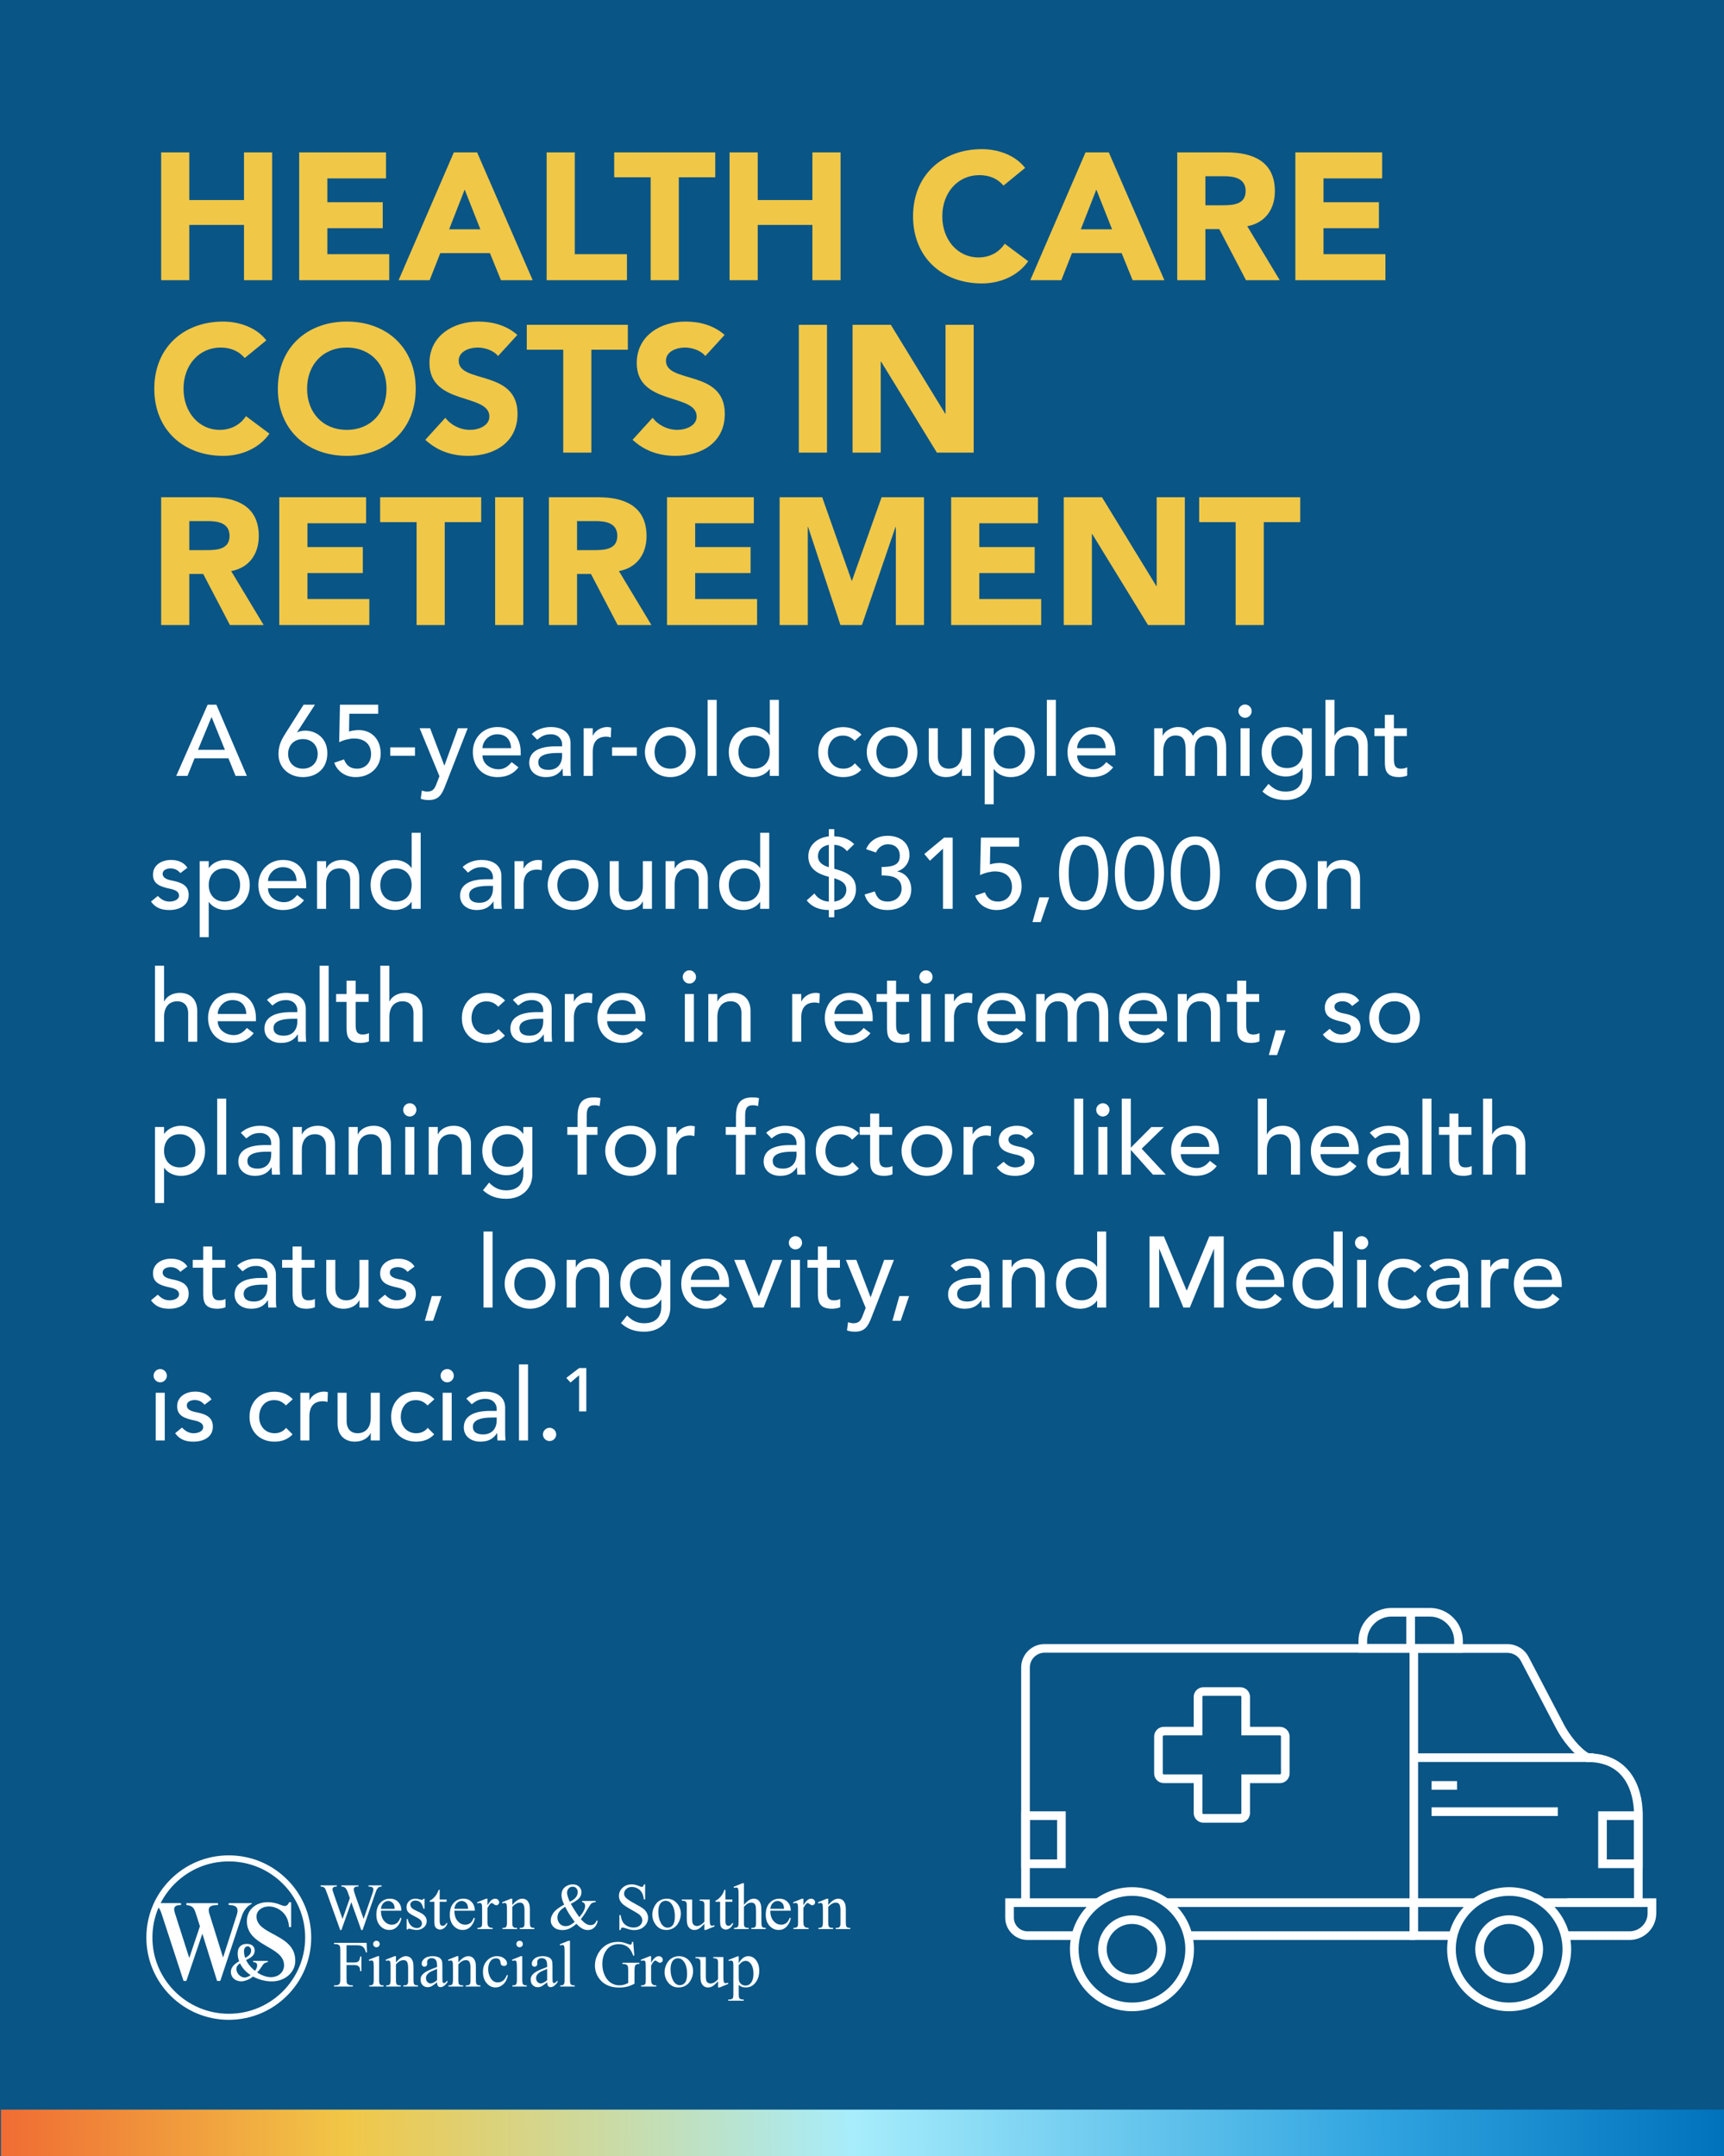 <svg width="1920" height="2401" viewBox="0 0 1920 2401" fill="none" xmlns="http://www.w3.org/2000/svg">
<g clip-path="url(#clip0_320_1610)">
<rect width="1920" height="2401" fill="#095586"/>
<path d="M179.472 312V169.692H210.828V222.756H271.731V169.692H303.087V312H271.731V250.494H210.828V312H179.472ZM333.195 312V169.692H429.876V198.636H364.551V225.168H426.258V254.112H364.551V283.056H433.494V312H333.195ZM443.922 312L505.428 169.692H531.357L593.265 312H557.889L545.628 281.85H490.353L478.494 312H443.922ZM534.975 255.318L517.488 211.098L500.202 255.318H534.975ZM608.784 312V169.692H640.14V283.056H698.229V312H608.784ZM724.623 312V197.43H684.021V169.692H796.581V197.43H755.979V312H724.623ZM812.504 312V169.692H843.86V222.756H904.763V169.692H936.119V312H904.763V250.494H843.86V312H812.504ZM1141.68 186.978L1117.56 206.676C1111.33 199.239 1102.28 195.018 1090.63 195.018C1066.91 195.018 1049.42 214.314 1049.42 240.846C1049.42 267.378 1066.91 286.674 1089.62 286.674C1102.28 286.674 1112.53 281.046 1118.97 271.398L1145.1 290.895C1133.24 307.779 1113.14 315.618 1093.64 315.618C1049.22 315.618 1016.86 286.473 1016.86 240.846C1016.86 195.219 1049.22 166.074 1093.64 166.074C1109.52 166.074 1129.62 171.501 1141.68 186.978ZM1147.42 312L1208.93 169.692H1234.86L1296.77 312H1261.39L1249.13 281.85H1193.85L1181.99 312H1147.42ZM1238.48 255.318L1220.99 211.098L1203.7 255.318H1238.48ZM1311.08 312V169.692H1366.15C1395.3 169.692 1419.82 179.742 1419.82 212.907C1419.82 232.806 1409.17 248.283 1389.07 251.901L1425.25 312H1387.66L1357.91 255.117H1342.43V312H1311.08ZM1342.43 196.224V228.585H1360.93C1372.38 228.585 1387.26 228.183 1387.26 212.706C1387.26 198.435 1374.39 196.224 1362.94 196.224H1342.43ZM1442.62 312V169.692H1539.3V198.636H1473.98V225.168H1535.68V254.112H1473.98V283.056H1542.92V312H1442.62ZM296.655 378.978L272.535 398.676C266.304 391.239 257.259 387.018 245.601 387.018C221.883 387.018 204.396 406.314 204.396 432.846C204.396 459.378 221.883 478.674 244.596 478.674C257.259 478.674 267.51 473.046 273.942 463.398L300.072 482.895C288.213 499.779 268.113 507.618 248.616 507.618C204.195 507.618 171.834 478.473 171.834 432.846C171.834 387.219 204.195 358.074 248.616 358.074C264.495 358.074 284.595 363.501 296.655 378.978ZM309.433 432.846C309.433 387.219 341.794 358.074 386.215 358.074C430.636 358.074 462.997 387.219 462.997 432.846C462.997 478.473 430.636 507.618 386.215 507.618C341.794 507.618 309.433 478.473 309.433 432.846ZM341.995 432.846C341.995 459.378 359.482 478.674 386.215 478.674C412.948 478.674 430.435 459.378 430.435 432.846C430.435 406.314 412.948 387.018 386.215 387.018C359.482 387.018 341.995 406.314 341.995 432.846ZM576.166 372.948L554.659 396.465C549.634 390.033 539.584 387.018 531.946 387.018C523.102 387.018 510.841 391.038 510.841 401.691C510.841 427.62 576.367 410.937 576.367 460.785C576.367 492.543 550.84 507.618 521.494 507.618C503.203 507.618 487.123 502.191 473.656 489.729L495.967 465.207C502.399 473.649 512.851 478.674 523.303 478.674C533.554 478.674 545.011 473.85 545.011 463.8C545.011 437.67 478.279 451.74 478.279 404.304C478.279 373.953 504.61 358.074 532.549 358.074C548.629 358.074 564.106 362.295 576.166 372.948ZM627.264 504V389.43H586.662V361.692H699.222V389.43H658.62V504H627.264ZM807.002 372.948L785.495 396.465C780.47 390.033 770.42 387.018 762.782 387.018C753.938 387.018 741.677 391.038 741.677 401.691C741.677 427.62 807.203 410.937 807.203 460.785C807.203 492.543 781.676 507.618 752.33 507.618C734.039 507.618 717.959 502.191 704.492 489.729L726.803 465.207C733.235 473.649 743.687 478.674 754.139 478.674C764.39 478.674 775.847 473.85 775.847 463.8C775.847 437.67 709.115 451.74 709.115 404.304C709.115 373.953 735.446 358.074 763.385 358.074C779.465 358.074 794.942 362.295 807.002 372.948ZM889.636 504V361.692H920.992V504H889.636ZM949.514 504V361.692H992.126L1052.63 460.584H1053.03V361.692H1084.38V504H1043.38L981.272 402.696H980.87V504H949.514ZM179.472 696V553.692H234.546C263.691 553.692 288.213 563.742 288.213 596.907C288.213 616.806 277.56 632.283 257.46 635.901L293.64 696H256.053L226.305 639.117H210.828V696H179.472ZM210.828 580.224V612.585H229.32C240.777 612.585 255.651 612.183 255.651 596.706C255.651 582.435 242.787 580.224 231.33 580.224H210.828ZM311.014 696V553.692H407.695V582.636H342.37V609.168H404.077V638.112H342.37V667.056H411.313V696H311.014ZM463.951 696V581.43H423.349V553.692H535.909V581.43H495.307V696H463.951ZM551.43 696V553.692H582.786V696H551.43ZM611.308 696V553.692H666.382C695.527 553.692 720.049 563.742 720.049 596.907C720.049 616.806 709.396 632.283 689.296 635.901L725.476 696H687.889L658.141 639.117H642.664V696H611.308ZM642.664 580.224V612.585H661.156C672.613 612.585 687.487 612.183 687.487 596.706C687.487 582.435 674.623 580.224 663.166 580.224H642.664ZM742.85 696V553.692H839.531V582.636H774.206V609.168H835.913V638.112H774.206V667.056H843.149V696H742.85ZM868.25 696V553.692H915.686L948.449 646.554H948.851L981.815 553.692H1029.05V696H997.694V586.857H997.292L959.906 696H935.987L900.008 586.857H899.606V696H868.25ZM1059.27 696V553.692H1155.95V582.636H1090.62V609.168H1152.33V638.112H1090.62V667.056H1159.57V696H1059.27ZM1184.67 696V553.692H1227.28L1287.78 652.584H1288.18V553.692H1319.54V696H1278.54L1216.43 594.696H1216.02V696H1184.67ZM1376.11 696V581.43H1335.5V553.692H1448.06V581.43H1407.46V696H1376.11Z" fill="#F0C747"/>
<path d="M196.284 864L231.228 784.704H240.972L274.908 864H262.364L254.412 844.4H216.668L208.828 864H196.284ZM220.476 834.992H250.492L235.708 798.592H235.484L220.476 834.992ZM350.779 784.704L330.843 815.392H331.291C333.867 814.16 336.779 813.6 340.027 813.6C351.451 813.6 364.555 821.328 364.555 838.688C364.555 856.16 352.235 865.344 337.339 865.344C322.443 865.344 310.123 855.264 310.123 839.808C310.123 830.064 313.259 824.016 318.075 816.4L338.123 784.704H350.779ZM320.875 839.472C320.875 849.104 327.483 855.936 337.339 855.936C347.195 855.936 353.803 849.104 353.803 839.472C353.803 829.84 347.195 823.008 337.339 823.008C327.483 823.008 320.875 829.84 320.875 839.472ZM421.19 784.704V794.784H389.046L388.71 814.608C390.95 813.6 396.774 812.928 399.35 812.928C414.246 812.928 423.99 823.68 423.99 839.136C423.99 854.928 411.558 865.344 396.102 865.344C385.35 865.344 375.942 859.632 372.246 849.328L383.11 845.632C385.91 852.912 390.726 855.936 397.782 855.936C406.294 855.936 413.238 849.776 413.238 839.696C413.238 828.16 405.398 822.336 394.086 822.336C390.054 822.336 383.11 823.792 377.734 826.48L378.63 784.704H421.19ZM462.144 832.192V841.6H434.592V832.192H462.144ZM489.405 864.336L467.341 810.912H478.989L494.781 852.352H495.005L510.013 810.912H520.877L495.677 875.424C492.093 884.608 488.621 890.88 477.533 890.88C474.509 890.88 471.373 890.544 468.573 889.424L469.805 880.24C471.709 881.024 473.837 881.472 475.853 881.472C482.237 881.472 484.141 878 486.157 872.736L489.405 864.336ZM579.901 841.152H537.341C537.341 850.448 545.965 856.608 555.261 856.608C561.421 856.608 565.901 853.472 569.821 848.656L577.437 854.48C571.837 861.76 564.109 865.344 553.917 865.344C537.117 865.344 526.589 853.248 526.589 837.456C526.589 821.552 538.125 809.568 554.029 809.568C572.733 809.568 579.901 823.904 579.901 837.568V841.152ZM537.341 833.088H569.149C568.925 824.24 563.997 817.632 553.805 817.632C543.837 817.632 537.341 826.032 537.341 833.088ZM598.232 823.68L592.184 817.408C597.784 812.144 605.848 809.568 613.24 809.568C628.92 809.568 635.416 818.08 635.416 827.264V854.368C635.416 858.064 635.528 861.2 635.864 864H626.904C626.68 861.312 626.568 858.624 626.568 855.936H626.344C621.864 862.768 615.816 865.344 607.752 865.344C597.896 865.344 589.384 859.744 589.384 849.44C589.384 835.776 602.488 831.072 618.616 831.072H626.008V828.832C626.008 823.344 621.976 817.632 613.352 817.632C605.624 817.632 601.928 820.88 598.232 823.68ZM626.008 838.464H620.632C611.112 838.464 599.464 840.144 599.464 848.656C599.464 854.704 603.944 857.28 610.888 857.28C622.088 857.28 626.008 848.992 626.008 841.824V838.464ZM650.038 864V810.912H660.118V819.088H660.342C662.918 813.488 669.638 809.568 676.246 809.568C677.814 809.568 679.382 809.792 680.726 810.24L680.278 821.104C678.598 820.656 676.918 820.32 675.35 820.32C665.494 820.32 660.118 825.696 660.118 837.344V864H650.038ZM709.222 832.192V841.6H681.67V832.192H709.222ZM728.98 837.456C728.98 848.208 735.7 855.936 746.452 855.936C757.204 855.936 763.924 848.208 763.924 837.456C763.924 826.704 757.204 818.976 746.452 818.976C735.7 818.976 728.98 826.704 728.98 837.456ZM718.228 837.456C718.228 822 730.66 809.568 746.452 809.568C762.244 809.568 774.676 822 774.676 837.456C774.676 852.912 762.244 865.344 746.452 865.344C730.66 865.344 718.228 852.912 718.228 837.456ZM788.088 864V779.328H798.168V864H788.088ZM867.41 779.328V864H857.33V856.384H857.106C853.186 862.096 845.794 865.344 838.626 865.344C822.162 865.344 811.634 853.136 811.634 837.456C811.634 821.552 822.274 809.568 838.626 809.568C846.242 809.568 853.522 813.04 857.106 818.528H857.33V779.328H867.41ZM839.858 855.936C850.61 855.936 857.33 848.208 857.33 837.456C857.33 826.704 850.61 818.976 839.858 818.976C829.106 818.976 822.386 826.704 822.386 837.456C822.386 848.208 829.106 855.936 839.858 855.936ZM959.434 818.08L951.818 825.024C948.122 821.104 944.202 819.088 938.602 819.088C927.626 819.088 922.026 827.936 922.026 837.904C922.026 847.872 928.746 855.936 939.162 855.936C944.762 855.936 948.682 853.92 952.042 850L959.21 857.168C953.946 862.992 946.778 865.344 939.05 865.344C922.698 865.344 911.274 854.032 911.274 837.68C911.274 821.328 922.474 809.68 939.05 809.68C946.778 809.68 954.17 812.368 959.434 818.08ZM976.058 837.456C976.058 848.208 982.778 855.936 993.53 855.936C1004.28 855.936 1011 848.208 1011 837.456C1011 826.704 1004.28 818.976 993.53 818.976C982.778 818.976 976.058 826.704 976.058 837.456ZM965.306 837.456C965.306 822 977.738 809.568 993.53 809.568C1009.32 809.568 1021.75 822 1021.75 837.456C1021.75 852.912 1009.32 865.344 993.53 865.344C977.738 865.344 965.306 852.912 965.306 837.456ZM1081.42 810.912V864H1071.34V855.824H1071.12C1068.54 861.424 1061.82 865.344 1053.65 865.344C1043.34 865.344 1034.38 859.184 1034.38 845.072V810.912H1044.46V842.272C1044.46 852.24 1050.17 855.936 1056.56 855.936C1064.96 855.936 1071.34 850.56 1071.34 838.24V810.912H1081.42ZM1096.62 895.584V810.912H1106.7V818.528H1106.92C1110.84 812.816 1118.23 809.568 1125.4 809.568C1141.86 809.568 1152.39 821.776 1152.39 837.456C1152.39 853.36 1141.75 865.344 1125.4 865.344C1117.78 865.344 1110.5 861.872 1106.92 856.384H1106.7V895.584H1096.62ZM1124.17 818.976C1113.42 818.976 1106.7 826.704 1106.7 837.456C1106.7 848.208 1113.42 855.936 1124.17 855.936C1134.92 855.936 1141.64 848.208 1141.64 837.456C1141.64 826.704 1134.92 818.976 1124.17 818.976ZM1165.87 864V779.328H1175.95V864H1165.87ZM1242.17 841.152H1199.61C1199.61 850.448 1208.23 856.608 1217.53 856.608C1223.69 856.608 1228.17 853.472 1232.09 848.656L1239.7 854.48C1234.1 861.76 1226.38 865.344 1216.18 865.344C1199.38 865.344 1188.86 853.248 1188.86 837.456C1188.86 821.552 1200.39 809.568 1216.3 809.568C1235 809.568 1242.17 823.904 1242.17 837.568V841.152ZM1199.61 833.088H1231.42C1231.19 824.24 1226.26 817.632 1216.07 817.632C1206.1 817.632 1199.61 826.032 1199.61 833.088ZM1285.4 864V810.912H1294.81V819.2H1295.03C1296.04 816.064 1302.53 809.568 1312.05 809.568C1319.89 809.568 1325.27 812.928 1328.63 819.424C1332.1 812.928 1339.05 809.568 1345.43 809.568C1361.78 809.568 1365.59 821.216 1365.59 833.088V864H1355.51V834.432C1355.51 826.368 1353.83 818.976 1344.09 818.976C1334.34 818.976 1330.53 825.584 1330.53 834.992V864H1320.45V836.224C1320.45 826.144 1319 818.976 1309.25 818.976C1301.97 818.976 1295.48 824.464 1295.48 836.448V864H1285.4ZM1381.56 864V810.912H1391.64V864H1381.56ZM1379.2 791.872C1379.2 787.84 1382.56 784.48 1386.6 784.48C1390.63 784.48 1393.99 787.84 1393.99 791.872C1393.99 795.904 1390.63 799.264 1386.6 799.264C1382.56 799.264 1379.2 795.904 1379.2 791.872ZM1460.88 810.912V863.552C1460.88 879.568 1449.23 890.88 1431.87 890.88C1421.79 890.88 1413.39 888.304 1405.89 881.36L1412.72 872.848C1417.98 878.448 1423.92 881.472 1431.65 881.472C1446.65 881.472 1450.8 872.064 1450.8 863.104V855.264H1450.46C1446.65 861.648 1439.37 864.672 1432.09 864.672C1416.53 864.672 1404.99 852.912 1405.1 837.456C1405.1 821.776 1415.63 809.568 1432.09 809.568C1439.26 809.568 1446.65 812.816 1450.57 818.528H1450.8V810.912H1460.88ZM1433.33 818.976C1422.57 818.976 1415.85 826.704 1415.85 837.456C1415.85 848.208 1422.57 855.264 1433.33 855.264C1444.08 855.264 1450.8 848.208 1450.8 837.456C1450.8 826.704 1444.08 818.976 1433.33 818.976ZM1476.15 864V779.328H1486.23V819.088H1486.45C1489.03 813.488 1495.75 809.568 1503.92 809.568C1514.23 809.568 1523.19 815.728 1523.19 829.84V864H1513.11V832.64C1513.11 822.672 1507.4 818.976 1501.01 818.976C1492.61 818.976 1486.23 824.352 1486.23 836.672V864H1476.15ZM1566.83 810.912V819.648H1552.38V843.728C1552.38 849.664 1552.38 855.936 1560 855.936C1562.35 855.936 1565.15 855.6 1567.17 854.368V863.552C1564.81 864.896 1560.11 865.344 1558.09 865.344C1542.53 865.344 1542.3 855.824 1542.3 847.312V819.648H1530.65V810.912H1542.3V796.016H1552.38V810.912H1566.83ZM208.68 966.304L200.84 972.24C198.488 969.328 195.016 966.976 189.976 966.976C185.272 966.976 181.128 969.104 181.128 972.912C181.128 979.296 190.2 980.192 194.68 981.2C203.416 983.328 210.136 986.688 210.136 996.656C210.136 1008.64 199.16 1013.34 188.632 1013.34C179.896 1013.34 173.4 1011.1 168.136 1003.94L175.752 997.664C179 1000.91 182.808 1003.94 188.632 1003.94C193.784 1003.94 199.384 1001.81 199.384 997.216C199.384 991.168 190.984 990.048 186.616 989.04C177.992 986.912 170.376 984.112 170.376 973.92C170.376 962.832 180.568 957.568 190.536 957.568C197.592 957.568 204.872 960.032 208.68 966.304ZM222.382 1043.58V958.912H232.462V966.528H232.686C236.606 960.816 243.998 957.568 251.166 957.568C267.63 957.568 278.158 969.776 278.158 985.456C278.158 1001.36 267.518 1013.34 251.166 1013.34C243.55 1013.34 236.27 1009.87 232.686 1004.38H232.462V1043.58H222.382ZM249.934 966.976C239.182 966.976 232.462 974.704 232.462 985.456C232.462 996.208 239.182 1003.94 249.934 1003.94C260.686 1003.94 267.406 996.208 267.406 985.456C267.406 974.704 260.686 966.976 249.934 966.976ZM341.026 989.152H298.466C298.466 998.448 307.09 1004.61 316.386 1004.61C322.546 1004.61 327.026 1001.47 330.946 996.656L338.562 1002.48C332.962 1009.76 325.234 1013.34 315.042 1013.34C298.242 1013.34 287.714 1001.25 287.714 985.456C287.714 969.552 299.25 957.568 315.154 957.568C333.858 957.568 341.026 971.904 341.026 985.568V989.152ZM298.466 981.088H330.274C330.05 972.24 325.122 965.632 314.93 965.632C304.962 965.632 298.466 974.032 298.466 981.088ZM353.085 1012V958.912H363.165V967.088H363.389C365.965 961.488 372.685 957.568 380.861 957.568C391.165 957.568 400.125 963.728 400.125 977.84V1012H390.045V980.64C390.045 970.672 384.333 966.976 377.949 966.976C369.549 966.976 363.165 972.352 363.165 984.672V1012H353.085ZM468.519 927.328V1012H458.439V1004.38H458.215C454.295 1010.1 446.903 1013.34 439.735 1013.34C423.271 1013.34 412.743 1001.14 412.743 985.456C412.743 969.552 423.383 957.568 439.735 957.568C447.351 957.568 454.631 961.04 458.215 966.528H458.439V927.328H468.519ZM440.967 1003.94C451.719 1003.94 458.439 996.208 458.439 985.456C458.439 974.704 451.719 966.976 440.967 966.976C430.215 966.976 423.495 974.704 423.495 985.456C423.495 996.208 430.215 1003.94 440.967 1003.94ZM521.232 971.68L515.184 965.408C520.784 960.144 528.848 957.568 536.24 957.568C551.92 957.568 558.416 966.08 558.416 975.264V1002.37C558.416 1006.06 558.528 1009.2 558.864 1012H549.904C549.68 1009.31 549.568 1006.62 549.568 1003.94H549.344C544.864 1010.77 538.816 1013.34 530.752 1013.34C520.896 1013.34 512.384 1007.74 512.384 997.44C512.384 983.776 525.488 979.072 541.616 979.072H549.008V976.832C549.008 971.344 544.976 965.632 536.352 965.632C528.624 965.632 524.928 968.88 521.232 971.68ZM549.008 986.464H543.632C534.112 986.464 522.464 988.144 522.464 996.656C522.464 1002.7 526.944 1005.28 533.888 1005.28C545.088 1005.28 549.008 996.992 549.008 989.824V986.464ZM573.038 1012V958.912H583.118V967.088H583.342C585.918 961.488 592.638 957.568 599.246 957.568C600.814 957.568 602.382 957.792 603.726 958.24L603.278 969.104C601.598 968.656 599.918 968.32 598.35 968.32C588.494 968.32 583.118 973.696 583.118 985.344V1012H573.038ZM620.698 985.456C620.698 996.208 627.418 1003.94 638.17 1003.94C648.922 1003.94 655.642 996.208 655.642 985.456C655.642 974.704 648.922 966.976 638.17 966.976C627.418 966.976 620.698 974.704 620.698 985.456ZM609.946 985.456C609.946 970 622.378 957.568 638.17 957.568C653.962 957.568 666.394 970 666.394 985.456C666.394 1000.91 653.962 1013.34 638.17 1013.34C622.378 1013.34 609.946 1000.91 609.946 985.456ZM726.062 958.912V1012H715.982V1003.82H715.758C713.182 1009.42 706.462 1013.34 698.286 1013.34C687.982 1013.34 679.022 1007.18 679.022 993.072V958.912H689.102V990.272C689.102 1000.24 694.814 1003.94 701.198 1003.94C709.598 1003.94 715.982 998.56 715.982 986.24V958.912H726.062ZM741.257 1012V958.912H751.337V967.088H751.561C754.137 961.488 760.857 957.568 769.033 957.568C779.337 957.568 788.297 963.728 788.297 977.84V1012H778.217V980.64C778.217 970.672 772.505 966.976 766.121 966.976C757.721 966.976 751.337 972.352 751.337 984.672V1012H741.257ZM856.691 927.328V1012H846.611V1004.38H846.387C842.467 1010.1 835.075 1013.34 827.907 1013.34C811.443 1013.34 800.915 1001.14 800.915 985.456C800.915 969.552 811.555 957.568 827.907 957.568C835.523 957.568 842.803 961.04 846.387 966.528H846.611V927.328H856.691ZM829.139 1003.94C839.891 1003.94 846.611 996.208 846.611 985.456C846.611 974.704 839.891 966.976 829.139 966.976C818.387 966.976 811.667 974.704 811.667 985.456C811.667 996.208 818.387 1003.94 829.139 1003.94ZM929.116 923.296V931.36C937.292 931.36 945.58 934.048 951.292 939.984L943.228 947.824C939.868 943.456 934.716 940.88 929.116 940.768V967.2L928.892 967.312C941.884 970.896 953.308 975.04 953.308 990.272C953.308 1003.94 942.108 1012.56 929.116 1013.34V1021.41H923.068V1013.34C913.324 1013.34 904.476 1010.43 898.428 1002.59L907.052 994.864C910.412 1000.46 916.796 1003.71 923.068 1003.94V976.384C910.972 973.248 900.22 967.648 900.22 953.424C900.22 940.656 911.084 932.368 923.068 931.36V923.296H929.116ZM923.068 965.632V940.768C916.012 941.888 910.972 946.368 910.972 953.424C910.972 960.48 916.796 963.84 923.068 965.632ZM929.116 977.952V1003.94C936.508 1003.04 942.556 998.336 942.556 990.72C942.556 982.992 935.836 980.08 929.116 977.952ZM962.902 996.096L974.214 992.624C976.79 1000.24 980.374 1003.94 988.774 1003.94C997.062 1003.94 1004.12 998.112 1004.12 989.6C1004.12 976.384 991.91 974.816 981.83 974.816V965.408C998.182 965.408 1002.1 960.816 1002.1 952.976C1002.1 944.576 996.39 940.096 988.774 940.096C982.95 940.096 977.91 943.792 975.558 949.28L964.582 945.584C968.726 935.504 978.022 930.688 988.55 930.688C1001.54 930.688 1012.85 937.632 1012.85 952.304C1012.85 960.592 1007.37 967.872 999.302 970.224V970.448C1009.27 972.128 1014.87 980.64 1014.87 990.384C1014.87 1005.62 1002.44 1013.34 988.438 1013.34C976.342 1013.34 966.486 1008.08 962.902 996.096ZM1050.22 1012V945.024L1035.66 958.464L1029.39 950.96L1051.46 932.704H1060.98V1012H1050.22ZM1134.97 932.704V942.784H1102.83L1102.49 962.608C1104.73 961.6 1110.55 960.928 1113.13 960.928C1128.03 960.928 1137.77 971.68 1137.77 987.136C1137.77 1002.93 1125.34 1013.34 1109.88 1013.34C1099.13 1013.34 1089.72 1007.63 1086.03 997.328L1096.89 993.632C1099.69 1000.91 1104.51 1003.94 1111.56 1003.94C1120.07 1003.94 1127.02 997.776 1127.02 987.696C1127.02 976.16 1119.18 970.336 1107.87 970.336C1103.83 970.336 1096.89 971.792 1091.51 974.48L1092.41 932.704H1134.97ZM1168.42 999.232L1159.01 1026.78H1149.83L1157.56 999.232H1168.42ZM1179.43 972.352C1179.43 954.992 1184.25 931.36 1206.76 931.36C1229.27 931.36 1234.09 954.992 1234.09 972.352C1234.09 989.04 1229.27 1013.34 1206.76 1013.34C1184.25 1013.34 1179.43 989.04 1179.43 972.352ZM1190.19 972.352C1190.19 982.656 1191.75 1003.94 1206.76 1003.94C1221.77 1003.94 1223.34 982.656 1223.34 972.352C1223.34 961.376 1221.77 940.768 1206.76 940.768C1191.75 940.768 1190.19 961.376 1190.19 972.352ZM1241.67 972.352C1241.67 954.992 1246.48 931.36 1269 931.36C1291.51 931.36 1296.32 954.992 1296.32 972.352C1296.32 989.04 1291.51 1013.34 1269 1013.34C1246.48 1013.34 1241.67 989.04 1241.67 972.352ZM1252.42 972.352C1252.42 982.656 1253.99 1003.94 1269 1003.94C1284 1003.94 1285.57 982.656 1285.57 972.352C1285.57 961.376 1284 940.768 1269 940.768C1253.99 940.768 1252.42 961.376 1252.42 972.352ZM1303.9 972.352C1303.9 954.992 1308.72 931.36 1331.23 931.36C1353.74 931.36 1358.56 954.992 1358.56 972.352C1358.56 989.04 1353.74 1013.34 1331.23 1013.34C1308.72 1013.34 1303.9 989.04 1303.9 972.352ZM1314.65 972.352C1314.65 982.656 1316.22 1003.94 1331.23 1003.94C1346.24 1003.94 1347.81 982.656 1347.81 972.352C1347.81 961.376 1346.24 940.768 1331.23 940.768C1316.22 940.768 1314.65 961.376 1314.65 972.352ZM1409.29 985.456C1409.29 996.208 1416.01 1003.94 1426.76 1003.94C1437.52 1003.94 1444.24 996.208 1444.24 985.456C1444.24 974.704 1437.52 966.976 1426.76 966.976C1416.01 966.976 1409.29 974.704 1409.29 985.456ZM1398.54 985.456C1398.54 970 1410.97 957.568 1426.76 957.568C1442.56 957.568 1454.99 970 1454.99 985.456C1454.99 1000.91 1442.56 1013.34 1426.76 1013.34C1410.97 1013.34 1398.54 1000.91 1398.54 985.456ZM1467.62 1012V958.912H1477.7V967.088H1477.92C1480.5 961.488 1487.22 957.568 1495.39 957.568C1505.7 957.568 1514.66 963.728 1514.66 977.84V1012H1504.58V980.64C1504.58 970.672 1498.86 966.976 1492.48 966.976C1484.08 966.976 1477.7 972.352 1477.7 984.672V1012H1467.62ZM172.616 1160V1075.33H182.696V1115.09H182.92C185.496 1109.49 192.216 1105.57 200.392 1105.57C210.696 1105.57 219.656 1111.73 219.656 1125.84V1160H209.576V1128.64C209.576 1118.67 203.864 1114.98 197.48 1114.98C189.08 1114.98 182.696 1120.35 182.696 1132.67V1160H172.616ZM285.026 1137.15H242.466C242.466 1146.45 251.09 1152.61 260.386 1152.61C266.546 1152.61 271.026 1149.47 274.946 1144.66L282.562 1150.48C276.962 1157.76 269.234 1161.34 259.042 1161.34C242.242 1161.34 231.714 1149.25 231.714 1133.46C231.714 1117.55 243.25 1105.57 259.154 1105.57C277.858 1105.57 285.026 1119.9 285.026 1133.57V1137.15ZM242.466 1129.09H274.274C274.05 1120.24 269.122 1113.63 258.93 1113.63C248.962 1113.63 242.466 1122.03 242.466 1129.09ZM303.357 1119.68L297.309 1113.41C302.909 1108.14 310.973 1105.57 318.365 1105.57C334.045 1105.57 340.541 1114.08 340.541 1123.26V1150.37C340.541 1154.06 340.653 1157.2 340.989 1160H332.029C331.805 1157.31 331.693 1154.62 331.693 1151.94H331.469C326.989 1158.77 320.941 1161.34 312.877 1161.34C303.021 1161.34 294.509 1155.74 294.509 1145.44C294.509 1131.78 307.613 1127.07 323.741 1127.07H331.133V1124.83C331.133 1119.34 327.101 1113.63 318.477 1113.63C310.749 1113.63 307.053 1116.88 303.357 1119.68ZM331.133 1134.46H325.757C316.237 1134.46 304.589 1136.14 304.589 1144.66C304.589 1150.7 309.069 1153.28 316.013 1153.28C327.213 1153.28 331.133 1144.99 331.133 1137.82V1134.46ZM355.947 1160V1075.33H366.027V1160H355.947ZM410.517 1106.91V1115.65H396.069V1139.73C396.069 1145.66 396.069 1151.94 403.685 1151.94C406.037 1151.94 408.837 1151.6 410.853 1150.37V1159.55C408.501 1160.9 403.797 1161.34 401.781 1161.34C386.213 1161.34 385.989 1151.82 385.989 1143.31V1115.65H374.341V1106.91H385.989V1092.02H396.069V1106.91H410.517ZM423.522 1160V1075.33H433.602V1115.09H433.826C436.402 1109.49 443.122 1105.57 451.298 1105.57C461.602 1105.57 470.562 1111.73 470.562 1125.84V1160H460.482V1128.64C460.482 1118.67 454.77 1114.98 448.386 1114.98C439.986 1114.98 433.602 1120.35 433.602 1132.67V1160H423.522ZM562.513 1114.08L554.897 1121.02C551.201 1117.1 547.281 1115.09 541.681 1115.09C530.705 1115.09 525.105 1123.94 525.105 1133.9C525.105 1143.87 531.825 1151.94 542.24 1151.94C547.841 1151.94 551.761 1149.92 555.121 1146L562.289 1153.17C557.025 1158.99 549.857 1161.34 542.129 1161.34C525.776 1161.34 514.353 1150.03 514.353 1133.68C514.353 1117.33 525.553 1105.68 542.129 1105.68C549.857 1105.68 557.249 1108.37 562.513 1114.08ZM577.232 1119.68L571.184 1113.41C576.784 1108.14 584.848 1105.57 592.24 1105.57C607.92 1105.57 614.416 1114.08 614.416 1123.26V1150.37C614.416 1154.06 614.528 1157.2 614.864 1160H605.904C605.68 1157.31 605.568 1154.62 605.568 1151.94H605.344C600.864 1158.77 594.816 1161.34 586.752 1161.34C576.896 1161.34 568.384 1155.74 568.384 1145.44C568.384 1131.78 581.488 1127.07 597.616 1127.07H605.008V1124.83C605.008 1119.34 600.976 1113.63 592.352 1113.63C584.624 1113.63 580.928 1116.88 577.232 1119.68ZM605.008 1134.46H599.632C590.112 1134.46 578.464 1136.14 578.464 1144.66C578.464 1150.7 582.944 1153.28 589.888 1153.28C601.088 1153.28 605.008 1144.99 605.008 1137.82V1134.46ZM629.038 1160V1106.91H639.118V1115.09H639.342C641.918 1109.49 648.638 1105.57 655.246 1105.57C656.814 1105.57 658.382 1105.79 659.726 1106.24L659.278 1117.1C657.598 1116.66 655.918 1116.32 654.35 1116.32C644.494 1116.32 639.118 1121.7 639.118 1133.34V1160H629.038ZM718.698 1137.15H676.138C676.138 1146.45 684.762 1152.61 694.058 1152.61C700.218 1152.61 704.698 1149.47 708.618 1144.66L716.234 1150.48C710.634 1157.76 702.906 1161.34 692.714 1161.34C675.914 1161.34 665.386 1149.25 665.386 1133.46C665.386 1117.55 676.922 1105.57 692.826 1105.57C711.53 1105.57 718.698 1119.9 718.698 1133.57V1137.15ZM676.138 1129.09H707.946C707.722 1120.24 702.794 1113.63 692.602 1113.63C682.634 1113.63 676.138 1122.03 676.138 1129.09ZM762.713 1160V1106.91H772.793V1160H762.713ZM760.361 1087.87C760.361 1083.84 763.721 1080.48 767.753 1080.48C771.785 1080.48 775.145 1083.84 775.145 1087.87C775.145 1091.9 771.785 1095.26 767.753 1095.26C763.721 1095.26 760.361 1091.9 760.361 1087.87ZM788.835 1160V1106.91H798.915V1115.09H799.139C801.715 1109.49 808.435 1105.57 816.611 1105.57C826.915 1105.57 835.875 1111.73 835.875 1125.84V1160H825.795V1128.64C825.795 1118.67 820.083 1114.98 813.699 1114.98C805.299 1114.98 798.915 1120.35 798.915 1132.67V1160H788.835ZM882.241 1160V1106.91H892.321V1115.09H892.545C895.121 1109.49 901.841 1105.57 908.449 1105.57C910.017 1105.57 911.585 1105.79 912.929 1106.24L912.481 1117.1C910.801 1116.66 909.121 1116.32 907.553 1116.32C897.697 1116.32 892.321 1121.7 892.321 1133.34V1160H882.241ZM971.901 1137.15H929.341C929.341 1146.45 937.965 1152.61 947.261 1152.61C953.421 1152.61 957.901 1149.47 961.821 1144.66L969.437 1150.48C963.837 1157.76 956.109 1161.34 945.917 1161.34C929.117 1161.34 918.589 1149.25 918.589 1133.46C918.589 1117.55 930.125 1105.57 946.029 1105.57C964.733 1105.57 971.901 1119.9 971.901 1133.57V1137.15ZM929.341 1129.09H961.149C960.925 1120.24 955.997 1113.63 945.805 1113.63C935.837 1113.63 929.341 1122.03 929.341 1129.09ZM1012.41 1106.91V1115.65H997.96V1139.73C997.96 1145.66 997.96 1151.94 1005.58 1151.94C1007.93 1151.94 1010.73 1151.6 1012.74 1150.37V1159.55C1010.39 1160.9 1005.69 1161.34 1003.67 1161.34C988.104 1161.34 987.88 1151.82 987.88 1143.31V1115.65H976.232V1106.91H987.88V1092.02H997.96V1106.91H1012.41ZM1026.2 1160V1106.91H1036.28V1160H1026.2ZM1023.84 1087.87C1023.84 1083.84 1027.2 1080.48 1031.24 1080.48C1035.27 1080.48 1038.63 1083.84 1038.63 1087.87C1038.63 1091.9 1035.27 1095.26 1031.24 1095.26C1027.2 1095.26 1023.84 1091.9 1023.84 1087.87ZM1052.32 1160V1106.91H1062.4V1115.09H1062.62C1065.2 1109.49 1071.92 1105.57 1078.53 1105.57C1080.1 1105.57 1081.66 1105.79 1083.01 1106.24L1082.56 1117.1C1080.88 1116.66 1079.2 1116.32 1077.63 1116.32C1067.78 1116.32 1062.4 1121.7 1062.4 1133.34V1160H1052.32ZM1141.98 1137.15H1099.42C1099.42 1146.45 1108.04 1152.61 1117.34 1152.61C1123.5 1152.61 1127.98 1149.47 1131.9 1144.66L1139.52 1150.48C1133.92 1157.76 1126.19 1161.34 1116 1161.34C1099.2 1161.34 1088.67 1149.25 1088.67 1133.46C1088.67 1117.55 1100.2 1105.57 1116.11 1105.57C1134.81 1105.57 1141.98 1119.9 1141.98 1133.57V1137.15ZM1099.42 1129.09H1131.23C1131 1120.24 1126.08 1113.63 1115.88 1113.63C1105.92 1113.63 1099.42 1122.03 1099.42 1129.09ZM1154.04 1160V1106.91H1163.45V1115.2H1163.67C1164.68 1112.06 1171.17 1105.57 1180.69 1105.57C1188.53 1105.57 1193.91 1108.93 1197.27 1115.42C1200.74 1108.93 1207.69 1105.57 1214.07 1105.57C1230.42 1105.57 1234.23 1117.22 1234.23 1129.09V1160H1224.15V1130.43C1224.15 1122.37 1222.47 1114.98 1212.73 1114.98C1202.98 1114.98 1199.17 1121.58 1199.17 1130.99V1160H1189.09V1132.22C1189.09 1122.14 1187.64 1114.98 1177.89 1114.98C1170.61 1114.98 1164.12 1120.46 1164.12 1132.45V1160H1154.04ZM1299.59 1137.15H1257.03C1257.03 1146.45 1265.65 1152.61 1274.95 1152.61C1281.11 1152.61 1285.59 1149.47 1289.51 1144.66L1297.12 1150.48C1291.52 1157.76 1283.8 1161.34 1273.6 1161.34C1256.8 1161.34 1246.28 1149.25 1246.28 1133.46C1246.28 1117.55 1257.81 1105.57 1273.72 1105.57C1292.42 1105.57 1299.59 1119.9 1299.59 1133.57V1137.15ZM1257.03 1129.09H1288.84C1288.61 1120.24 1283.68 1113.63 1273.49 1113.63C1263.52 1113.63 1257.03 1122.03 1257.03 1129.09ZM1311.65 1160V1106.91H1321.73V1115.09H1321.95C1324.53 1109.49 1331.25 1105.57 1339.42 1105.57C1349.73 1105.57 1358.69 1111.73 1358.69 1125.84V1160H1348.61V1128.64C1348.61 1118.67 1342.9 1114.98 1336.51 1114.98C1328.11 1114.98 1321.73 1120.35 1321.73 1132.67V1160H1311.65ZM1402.33 1106.91V1115.65H1387.88V1139.73C1387.88 1145.66 1387.88 1151.94 1395.5 1151.94C1397.85 1151.94 1400.65 1151.6 1402.67 1150.37V1159.55C1400.31 1160.9 1395.61 1161.34 1393.59 1161.34C1378.03 1161.34 1377.8 1151.82 1377.8 1143.31V1115.65H1366.15V1106.91H1377.8V1092.02H1387.88V1106.91H1402.33ZM1431.69 1147.23L1422.28 1174.78H1413.09L1420.82 1147.23H1431.69ZM1513.74 1114.3L1505.9 1120.24C1503.55 1117.33 1500.08 1114.98 1495.04 1114.98C1490.33 1114.98 1486.19 1117.1 1486.19 1120.91C1486.19 1127.3 1495.26 1128.19 1499.74 1129.2C1508.48 1131.33 1515.2 1134.69 1515.2 1144.66C1515.2 1156.64 1504.22 1161.34 1493.69 1161.34C1484.96 1161.34 1478.46 1159.1 1473.2 1151.94L1480.81 1145.66C1484.06 1148.91 1487.87 1151.94 1493.69 1151.94C1498.85 1151.94 1504.45 1149.81 1504.45 1145.22C1504.45 1139.17 1496.05 1138.05 1491.68 1137.04C1483.05 1134.91 1475.44 1132.11 1475.44 1121.92C1475.44 1110.83 1485.63 1105.57 1495.6 1105.57C1502.65 1105.57 1509.93 1108.03 1513.74 1114.3ZM1535.62 1133.46C1535.62 1144.21 1542.34 1151.94 1553.09 1151.94C1563.84 1151.94 1570.56 1144.21 1570.56 1133.46C1570.56 1122.7 1563.84 1114.98 1553.09 1114.98C1542.34 1114.98 1535.62 1122.7 1535.62 1133.46ZM1524.87 1133.46C1524.87 1118 1537.3 1105.57 1553.09 1105.57C1568.88 1105.57 1581.32 1118 1581.32 1133.46C1581.32 1148.91 1568.88 1161.34 1553.09 1161.34C1537.3 1161.34 1524.87 1148.91 1524.87 1133.46ZM172.616 1339.58V1254.91H182.696V1262.53H182.92C186.84 1256.82 194.232 1253.57 201.4 1253.57C217.864 1253.57 228.392 1265.78 228.392 1281.46C228.392 1297.36 217.752 1309.34 201.4 1309.34C193.784 1309.34 186.504 1305.87 182.92 1300.38H182.696V1339.58H172.616ZM200.168 1262.98C189.416 1262.98 182.696 1270.7 182.696 1281.46C182.696 1292.21 189.416 1299.94 200.168 1299.94C210.92 1299.94 217.64 1292.21 217.64 1281.46C217.64 1270.7 210.92 1262.98 200.168 1262.98ZM241.869 1308V1223.33H251.949V1308H241.869ZM274.263 1267.68L268.215 1261.41C273.815 1256.14 281.879 1253.57 289.271 1253.57C304.951 1253.57 311.447 1262.08 311.447 1271.26V1298.37C311.447 1302.06 311.559 1305.2 311.895 1308H302.935C302.711 1305.31 302.599 1302.62 302.599 1299.94H302.375C297.895 1306.77 291.847 1309.34 283.783 1309.34C273.927 1309.34 265.415 1303.74 265.415 1293.44C265.415 1279.78 278.519 1275.07 294.647 1275.07H302.039V1272.83C302.039 1267.34 298.007 1261.63 289.383 1261.63C281.655 1261.63 277.959 1264.88 274.263 1267.68ZM302.039 1282.46H296.663C287.143 1282.46 275.495 1284.14 275.495 1292.66C275.495 1298.7 279.975 1301.28 286.919 1301.28C298.119 1301.28 302.039 1292.99 302.039 1285.82V1282.46ZM326.069 1308V1254.91H336.149V1263.09H336.373C338.949 1257.49 345.669 1253.57 353.845 1253.57C364.149 1253.57 373.109 1259.73 373.109 1273.84V1308H363.029V1276.64C363.029 1266.67 357.317 1262.98 350.933 1262.98C342.533 1262.98 336.149 1268.35 336.149 1280.67V1308H326.069ZM388.304 1308V1254.91H398.384V1263.09H398.608C401.184 1257.49 407.904 1253.57 416.08 1253.57C426.384 1253.57 435.344 1259.73 435.344 1273.84V1308H425.264V1276.64C425.264 1266.67 419.552 1262.98 413.168 1262.98C404.768 1262.98 398.384 1268.35 398.384 1280.67V1308H388.304ZM451.322 1308V1254.91H461.402V1308H451.322ZM448.97 1235.87C448.97 1231.84 452.33 1228.48 456.362 1228.48C460.394 1228.48 463.754 1231.84 463.754 1235.87C463.754 1239.9 460.394 1243.26 456.362 1243.26C452.33 1243.26 448.97 1239.9 448.97 1235.87ZM477.444 1308V1254.91H487.524V1263.09H487.748C490.324 1257.49 497.044 1253.57 505.22 1253.57C515.524 1253.57 524.484 1259.73 524.484 1273.84V1308H514.404V1276.64C514.404 1266.67 508.692 1262.98 502.308 1262.98C493.908 1262.98 487.524 1268.35 487.524 1280.67V1308H477.444ZM592.879 1254.91V1307.55C592.879 1323.57 581.231 1334.88 563.871 1334.88C553.791 1334.88 545.391 1332.3 537.887 1325.36L544.719 1316.85C549.983 1322.45 555.919 1325.47 563.647 1325.47C578.655 1325.47 582.799 1316.06 582.799 1307.1V1299.26H582.463C578.655 1305.65 571.375 1308.67 564.095 1308.67C548.526 1308.67 536.991 1296.91 537.103 1281.46C537.103 1265.78 547.631 1253.57 564.095 1253.57C571.263 1253.57 578.655 1256.82 582.575 1262.53H582.799V1254.91H592.879ZM565.327 1262.98C554.575 1262.98 547.855 1270.7 547.855 1281.46C547.855 1292.21 554.575 1299.26 565.327 1299.26C576.079 1299.26 582.799 1292.21 582.799 1281.46C582.799 1270.7 576.079 1262.98 565.327 1262.98ZM643.239 1308V1263.65H631.815V1254.91H643.239V1243.04C643.239 1228.93 648.167 1221.98 661.383 1221.98C663.623 1221.98 666.087 1222.1 668.887 1222.77L667.767 1231.73C665.863 1230.94 664.071 1230.72 662.055 1230.72C654.663 1230.72 653.431 1235.31 653.431 1242.7V1254.91H665.415V1263.65H653.319V1308H643.239ZM684.792 1281.46C684.792 1292.21 691.512 1299.94 702.264 1299.94C713.016 1299.94 719.736 1292.21 719.736 1281.46C719.736 1270.7 713.016 1262.98 702.264 1262.98C691.512 1262.98 684.792 1270.7 684.792 1281.46ZM674.04 1281.46C674.04 1266 686.472 1253.57 702.264 1253.57C718.056 1253.57 730.488 1266 730.488 1281.46C730.488 1296.91 718.056 1309.34 702.264 1309.34C686.472 1309.34 674.04 1296.91 674.04 1281.46ZM743.116 1308V1254.91H753.196V1263.09H753.42C755.996 1257.49 762.716 1253.57 769.324 1253.57C770.892 1253.57 772.46 1253.79 773.804 1254.24L773.356 1265.1C771.676 1264.66 769.996 1264.32 768.428 1264.32C758.572 1264.32 753.196 1269.7 753.196 1281.34V1308H743.116ZM819.661 1308V1263.65H808.237V1254.91H819.661V1243.04C819.661 1228.93 824.589 1221.98 837.805 1221.98C840.045 1221.98 842.509 1222.1 845.309 1222.77L844.189 1231.73C842.285 1230.94 840.493 1230.72 838.477 1230.72C831.085 1230.72 829.853 1235.31 829.853 1242.7V1254.91H841.837V1263.65H829.741V1308H819.661ZM859.31 1267.68L853.262 1261.41C858.862 1256.14 866.926 1253.57 874.318 1253.57C889.998 1253.57 896.494 1262.08 896.494 1271.26V1298.37C896.494 1302.06 896.606 1305.2 896.942 1308H887.982C887.758 1305.31 887.646 1302.62 887.646 1299.94H887.422C882.942 1306.77 876.894 1309.34 868.83 1309.34C858.974 1309.34 850.462 1303.74 850.462 1293.44C850.462 1279.78 863.566 1275.07 879.694 1275.07H887.086V1272.83C887.086 1267.34 883.054 1261.63 874.43 1261.63C866.702 1261.63 863.006 1264.88 859.31 1267.68ZM887.086 1282.46H881.71C872.19 1282.46 860.542 1284.14 860.542 1292.66C860.542 1298.7 865.022 1301.28 871.966 1301.28C883.166 1301.28 887.086 1292.99 887.086 1285.82V1282.46ZM956.7 1262.08L949.084 1269.02C945.388 1265.1 941.468 1263.09 935.868 1263.09C924.892 1263.09 919.292 1271.94 919.292 1281.9C919.292 1291.87 926.012 1299.94 936.428 1299.94C942.028 1299.94 945.948 1297.92 949.308 1294L956.476 1301.17C951.212 1306.99 944.044 1309.34 936.316 1309.34C919.964 1309.34 908.54 1298.03 908.54 1281.68C908.54 1265.33 919.74 1253.68 936.316 1253.68C944.044 1253.68 951.436 1256.37 956.7 1262.08ZM993.595 1254.91V1263.65H979.147V1287.73C979.147 1293.66 979.147 1299.94 986.763 1299.94C989.115 1299.94 991.915 1299.6 993.931 1298.37V1307.55C991.579 1308.9 986.875 1309.34 984.859 1309.34C969.291 1309.34 969.067 1299.82 969.067 1291.31V1263.65H957.419V1254.91H969.067V1240.02H979.147V1254.91H993.595ZM1014.78 1281.46C1014.78 1292.21 1021.5 1299.94 1032.25 1299.94C1043 1299.94 1049.72 1292.21 1049.72 1281.46C1049.72 1270.7 1043 1262.98 1032.25 1262.98C1021.5 1262.98 1014.78 1270.7 1014.78 1281.46ZM1004.02 1281.46C1004.02 1266 1016.46 1253.57 1032.25 1253.57C1048.04 1253.57 1060.47 1266 1060.47 1281.46C1060.47 1296.91 1048.04 1309.34 1032.25 1309.34C1016.46 1309.34 1004.02 1296.91 1004.02 1281.46ZM1073.1 1308V1254.91H1083.18V1263.09H1083.4C1085.98 1257.49 1092.7 1253.57 1099.31 1253.57C1100.88 1253.57 1102.44 1253.79 1103.79 1254.24L1103.34 1265.1C1101.66 1264.66 1099.98 1264.32 1098.41 1264.32C1088.56 1264.32 1083.18 1269.7 1083.18 1281.34V1308H1073.1ZM1150.62 1262.3L1142.78 1268.24C1140.43 1265.33 1136.95 1262.98 1131.91 1262.98C1127.21 1262.98 1123.07 1265.1 1123.07 1268.91C1123.07 1275.3 1132.14 1276.19 1136.62 1277.2C1145.35 1279.33 1152.07 1282.69 1152.07 1292.66C1152.07 1304.64 1141.1 1309.34 1130.57 1309.34C1121.83 1309.34 1115.34 1307.1 1110.07 1299.94L1117.69 1293.66C1120.94 1296.91 1124.75 1299.94 1130.57 1299.94C1135.72 1299.94 1141.32 1297.81 1141.32 1293.22C1141.32 1287.17 1132.92 1286.05 1128.55 1285.04C1119.93 1282.91 1112.31 1280.11 1112.31 1269.92C1112.31 1258.83 1122.51 1253.57 1132.47 1253.57C1139.53 1253.57 1146.81 1256.03 1150.62 1262.3ZM1196.28 1308V1223.33H1206.36V1308H1196.28ZM1223.18 1308V1254.91H1233.26V1308H1223.18ZM1220.83 1235.87C1220.83 1231.84 1224.19 1228.48 1228.22 1228.48C1232.25 1228.48 1235.61 1231.84 1235.61 1235.87C1235.61 1239.9 1232.25 1243.26 1228.22 1243.26C1224.19 1243.26 1220.83 1239.9 1220.83 1235.87ZM1249.3 1308V1223.33H1259.38V1277.98L1282.23 1255.02H1296.23L1271.48 1279.1L1298.36 1308H1284.02L1259.38 1280.45V1308H1249.3ZM1357.56 1285.15H1315C1315 1294.45 1323.62 1300.61 1332.92 1300.61C1339.08 1300.61 1343.56 1297.47 1347.48 1292.66L1355.09 1298.48C1349.49 1305.76 1341.77 1309.34 1331.57 1309.34C1314.77 1309.34 1304.25 1297.25 1304.25 1281.46C1304.25 1265.55 1315.78 1253.57 1331.69 1253.57C1350.39 1253.57 1357.56 1267.9 1357.56 1281.57V1285.15ZM1315 1277.09H1346.81C1346.58 1268.24 1341.65 1261.63 1331.46 1261.63C1321.49 1261.63 1315 1270.03 1315 1277.09ZM1400.79 1308V1223.33H1410.87V1263.09H1411.09C1413.67 1257.49 1420.39 1253.57 1428.56 1253.57C1438.87 1253.57 1447.83 1259.73 1447.83 1273.84V1308H1437.75V1276.64C1437.75 1266.67 1432.04 1262.98 1425.65 1262.98C1417.25 1262.98 1410.87 1268.35 1410.87 1280.67V1308H1400.79ZM1513.2 1285.15H1470.64C1470.64 1294.45 1479.26 1300.61 1488.56 1300.61C1494.72 1300.61 1499.2 1297.47 1503.12 1292.66L1510.73 1298.48C1505.13 1305.76 1497.41 1309.34 1487.21 1309.34C1470.41 1309.34 1459.89 1297.25 1459.89 1281.46C1459.89 1265.55 1471.42 1253.57 1487.33 1253.57C1506.03 1253.57 1513.2 1267.9 1513.2 1281.57V1285.15ZM1470.64 1277.09H1502.45C1502.22 1268.24 1497.29 1261.63 1487.1 1261.63C1477.13 1261.63 1470.64 1270.03 1470.64 1277.09ZM1531.53 1267.68L1525.48 1261.41C1531.08 1256.14 1539.14 1253.57 1546.54 1253.57C1562.22 1253.57 1568.71 1262.08 1568.71 1271.26V1298.37C1568.71 1302.06 1568.82 1305.2 1569.16 1308H1560.2C1559.98 1305.31 1559.86 1302.62 1559.86 1299.94H1559.64C1555.16 1306.77 1549.11 1309.34 1541.05 1309.34C1531.19 1309.34 1522.68 1303.74 1522.68 1293.44C1522.68 1279.78 1535.78 1275.07 1551.91 1275.07H1559.3V1272.83C1559.3 1267.34 1555.27 1261.63 1546.65 1261.63C1538.92 1261.63 1535.22 1264.88 1531.53 1267.68ZM1559.3 1282.46H1553.93C1544.41 1282.46 1532.76 1284.14 1532.76 1292.66C1532.76 1298.7 1537.24 1301.28 1544.18 1301.28C1555.38 1301.28 1559.3 1292.99 1559.3 1285.82V1282.46ZM1584.12 1308V1223.33H1594.2V1308H1584.12ZM1638.69 1254.91V1263.65H1624.24V1287.73C1624.24 1293.66 1624.24 1299.94 1631.86 1299.94C1634.21 1299.94 1637.01 1299.6 1639.03 1298.37V1307.55C1636.67 1308.9 1631.97 1309.34 1629.95 1309.34C1614.39 1309.34 1614.16 1299.82 1614.16 1291.31V1263.65H1602.51V1254.91H1614.16V1240.02H1624.24V1254.91H1638.69ZM1651.69 1308V1223.33H1661.77V1263.09H1662C1664.57 1257.49 1671.29 1253.57 1679.47 1253.57C1689.77 1253.57 1698.73 1259.73 1698.73 1273.84V1308H1688.65V1276.64C1688.65 1266.67 1682.94 1262.98 1676.56 1262.98C1668.16 1262.98 1661.77 1268.35 1661.77 1280.67V1308H1651.69ZM208.68 1410.3L200.84 1416.24C198.488 1413.33 195.016 1410.98 189.976 1410.98C185.272 1410.98 181.128 1413.1 181.128 1416.91C181.128 1423.3 190.2 1424.19 194.68 1425.2C203.416 1427.33 210.136 1430.69 210.136 1440.66C210.136 1452.64 199.16 1457.34 188.632 1457.34C179.896 1457.34 173.4 1455.1 168.136 1447.94L175.752 1441.66C179 1444.91 182.808 1447.94 188.632 1447.94C193.784 1447.94 199.384 1445.81 199.384 1441.22C199.384 1435.17 190.984 1434.05 186.616 1433.04C177.992 1430.91 170.376 1428.11 170.376 1417.92C170.376 1406.83 180.568 1401.57 190.536 1401.57C197.592 1401.57 204.872 1404.03 208.68 1410.3ZM250.83 1402.91V1411.65H236.382V1435.73C236.382 1441.66 236.382 1447.94 243.998 1447.94C246.35 1447.94 249.15 1447.6 251.166 1446.37V1455.55C248.814 1456.9 244.11 1457.34 242.094 1457.34C226.526 1457.34 226.302 1447.82 226.302 1439.31V1411.65H214.654V1402.91H226.302V1388.02H236.382V1402.91H250.83ZM270.107 1415.68L264.059 1409.41C269.659 1404.14 277.723 1401.57 285.115 1401.57C300.795 1401.57 307.291 1410.08 307.291 1419.26V1446.37C307.291 1450.06 307.403 1453.2 307.739 1456H298.779C298.555 1453.31 298.443 1450.62 298.443 1447.94H298.219C293.739 1454.77 287.691 1457.34 279.627 1457.34C269.771 1457.34 261.259 1451.74 261.259 1441.44C261.259 1427.78 274.363 1423.07 290.491 1423.07H297.883V1420.83C297.883 1415.34 293.851 1409.63 285.227 1409.63C277.499 1409.63 273.803 1412.88 270.107 1415.68ZM297.883 1430.46H292.507C282.987 1430.46 271.339 1432.14 271.339 1440.66C271.339 1446.7 275.819 1449.28 282.763 1449.28C293.963 1449.28 297.883 1440.99 297.883 1433.82V1430.46ZM350.361 1402.91V1411.65H335.913V1435.73C335.913 1441.66 335.913 1447.94 343.529 1447.94C345.881 1447.94 348.681 1447.6 350.697 1446.37V1455.55C348.345 1456.9 343.641 1457.34 341.625 1457.34C326.057 1457.34 325.833 1447.82 325.833 1439.31V1411.65H314.185V1402.91H325.833V1388.02H335.913V1402.91H350.361ZM410.406 1402.91V1456H400.326V1447.82H400.102C397.526 1453.42 390.806 1457.34 382.63 1457.34C372.326 1457.34 363.366 1451.18 363.366 1437.07V1402.91H373.446V1434.27C373.446 1444.24 379.158 1447.94 385.542 1447.94C393.942 1447.94 400.326 1442.56 400.326 1430.24V1402.91H410.406ZM461.664 1410.3L453.824 1416.24C451.472 1413.33 448 1410.98 442.96 1410.98C438.256 1410.98 434.112 1413.1 434.112 1416.91C434.112 1423.3 443.184 1424.19 447.664 1425.2C456.4 1427.33 463.12 1430.69 463.12 1440.66C463.12 1452.64 452.144 1457.34 441.616 1457.34C432.88 1457.34 426.384 1455.1 421.12 1447.94L428.736 1441.66C431.984 1444.91 435.792 1447.94 441.616 1447.94C446.768 1447.94 452.368 1445.81 452.368 1441.22C452.368 1435.17 443.968 1434.05 439.6 1433.04C430.976 1430.91 423.36 1428.11 423.36 1417.92C423.36 1406.83 433.552 1401.57 443.52 1401.57C450.576 1401.57 457.856 1404.03 461.664 1410.3ZM491.718 1443.23L482.31 1470.78H473.126L480.854 1443.23H491.718ZM538.494 1456V1371.33H548.574V1456H538.494ZM572.792 1429.46C572.792 1440.21 579.512 1447.94 590.264 1447.94C601.016 1447.94 607.736 1440.21 607.736 1429.46C607.736 1418.7 601.016 1410.98 590.264 1410.98C579.512 1410.98 572.792 1418.7 572.792 1429.46ZM562.04 1429.46C562.04 1414 574.472 1401.57 590.264 1401.57C606.056 1401.57 618.488 1414 618.488 1429.46C618.488 1444.91 606.056 1457.34 590.264 1457.34C574.472 1457.34 562.04 1444.91 562.04 1429.46ZM631.116 1456V1402.91H641.196V1411.09H641.42C643.996 1405.49 650.716 1401.57 658.892 1401.57C669.196 1401.57 678.156 1407.73 678.156 1421.84V1456H668.076V1424.64C668.076 1414.67 662.364 1410.98 655.98 1410.98C647.58 1410.98 641.196 1416.35 641.196 1428.67V1456H631.116ZM746.55 1402.91V1455.55C746.55 1471.57 734.902 1482.88 717.542 1482.88C707.462 1482.88 699.062 1480.3 691.558 1473.36L698.39 1464.85C703.654 1470.45 709.59 1473.47 717.318 1473.47C732.326 1473.47 736.47 1464.06 736.47 1455.1V1447.26H736.134C732.326 1453.65 725.046 1456.67 717.766 1456.67C702.198 1456.67 690.662 1444.91 690.774 1429.46C690.774 1413.78 701.302 1401.57 717.766 1401.57C724.934 1401.57 732.326 1404.82 736.246 1410.53H736.47V1402.91H746.55ZM718.998 1410.98C708.246 1410.98 701.526 1418.7 701.526 1429.46C701.526 1440.21 708.246 1447.26 718.998 1447.26C729.75 1447.26 736.47 1440.21 736.47 1429.46C736.47 1418.7 729.75 1410.98 718.998 1410.98ZM811.995 1433.15H769.435C769.435 1442.45 778.059 1448.61 787.355 1448.61C793.515 1448.61 797.995 1445.47 801.915 1440.66L809.531 1446.48C803.931 1453.76 796.203 1457.34 786.011 1457.34C769.211 1457.34 758.683 1445.25 758.683 1429.46C758.683 1413.55 770.219 1401.57 786.123 1401.57C804.827 1401.57 811.995 1415.9 811.995 1429.57V1433.15ZM769.435 1425.09H801.243C801.019 1416.24 796.091 1409.63 785.899 1409.63C775.931 1409.63 769.435 1418.03 769.435 1425.09ZM839.286 1456L817.67 1402.91H829.318L845.221 1443.57L860.454 1402.91H871.206L850.374 1456H839.286ZM880.838 1456V1402.91H890.918V1456H880.838ZM878.486 1383.87C878.486 1379.84 881.846 1376.48 885.878 1376.48C889.91 1376.48 893.27 1379.84 893.27 1383.87C893.27 1387.9 889.91 1391.26 885.878 1391.26C881.846 1391.26 878.486 1387.9 878.486 1383.87ZM935.408 1402.91V1411.65H920.96V1435.73C920.96 1441.66 920.96 1447.94 928.576 1447.94C930.928 1447.94 933.728 1447.6 935.744 1446.37V1455.55C933.392 1456.9 928.688 1457.34 926.672 1457.34C911.104 1457.34 910.88 1447.82 910.88 1439.31V1411.65H899.232V1402.91H910.88V1388.02H920.96V1402.91H935.408ZM964.093 1456.34L942.029 1402.91H953.677L969.469 1444.35H969.693L984.701 1402.91H995.565L970.365 1467.42C966.781 1476.61 963.309 1482.88 952.221 1482.88C949.197 1482.88 946.061 1482.54 943.261 1481.42L944.493 1472.24C946.397 1473.02 948.525 1473.47 950.541 1473.47C956.925 1473.47 958.829 1470 960.845 1464.74L964.093 1456.34ZM1012.45 1443.23L1003.04 1470.78H993.86L1001.59 1443.23H1012.45ZM1064.72 1415.68L1058.67 1409.41C1064.27 1404.14 1072.33 1401.57 1079.72 1401.57C1095.4 1401.57 1101.9 1410.08 1101.9 1419.26V1446.37C1101.9 1450.06 1102.01 1453.2 1102.35 1456H1093.39C1093.16 1453.31 1093.05 1450.62 1093.05 1447.94H1092.83C1088.35 1454.77 1082.3 1457.34 1074.24 1457.34C1064.38 1457.34 1055.87 1451.74 1055.87 1441.44C1055.87 1427.78 1068.97 1423.07 1085.1 1423.07H1092.49V1420.83C1092.49 1415.34 1088.46 1409.63 1079.84 1409.63C1072.11 1409.63 1068.41 1412.88 1064.72 1415.68ZM1092.49 1430.46H1087.12C1077.6 1430.46 1065.95 1432.14 1065.95 1440.66C1065.95 1446.7 1070.43 1449.28 1077.37 1449.28C1088.57 1449.28 1092.49 1440.99 1092.49 1433.82V1430.46ZM1116.52 1456V1402.91H1126.6V1411.09H1126.83C1129.4 1405.49 1136.12 1401.57 1144.3 1401.57C1154.6 1401.57 1163.56 1407.73 1163.56 1421.84V1456H1153.48V1424.64C1153.48 1414.67 1147.77 1410.98 1141.39 1410.98C1132.99 1410.98 1126.6 1416.35 1126.6 1428.67V1456H1116.52ZM1231.96 1371.33V1456H1221.88V1448.38H1221.65C1217.73 1454.1 1210.34 1457.34 1203.17 1457.34C1186.71 1457.34 1176.18 1445.14 1176.18 1429.46C1176.18 1413.55 1186.82 1401.57 1203.17 1401.57C1210.79 1401.57 1218.07 1405.04 1221.65 1410.53H1221.88V1371.33H1231.96ZM1204.4 1447.94C1215.16 1447.94 1221.88 1440.21 1221.88 1429.46C1221.88 1418.7 1215.16 1410.98 1204.4 1410.98C1193.65 1410.98 1186.93 1418.7 1186.93 1429.46C1186.93 1440.21 1193.65 1447.94 1204.4 1447.94ZM1280.19 1456V1376.7H1296.21L1321.41 1436.74H1321.85L1346.83 1376.7H1362.85V1456H1352.09V1390.82H1351.87L1325.1 1456H1317.93L1291.17 1390.82H1290.94V1456H1280.19ZM1430.07 1433.15H1387.51C1387.51 1442.45 1396.14 1448.61 1405.43 1448.61C1411.59 1448.61 1416.07 1445.47 1419.99 1440.66L1427.61 1446.48C1422.01 1453.76 1414.28 1457.34 1404.09 1457.34C1387.29 1457.34 1376.76 1445.25 1376.76 1429.46C1376.76 1413.55 1388.3 1401.57 1404.2 1401.57C1422.91 1401.57 1430.07 1415.9 1430.07 1429.57V1433.15ZM1387.51 1425.09H1419.32C1419.1 1416.24 1414.17 1409.63 1403.98 1409.63C1394.01 1409.63 1387.51 1418.03 1387.51 1425.09ZM1495.33 1371.33V1456H1485.25V1448.38H1485.03C1481.11 1454.1 1473.72 1457.34 1466.55 1457.34C1450.08 1457.34 1439.56 1445.14 1439.56 1429.46C1439.56 1413.55 1450.2 1401.57 1466.55 1401.57C1474.16 1401.57 1481.44 1405.04 1485.03 1410.53H1485.25V1371.33H1495.33ZM1467.78 1447.94C1478.53 1447.94 1485.25 1440.21 1485.25 1429.46C1485.25 1418.7 1478.53 1410.98 1467.78 1410.98C1457.03 1410.98 1450.31 1418.7 1450.31 1429.46C1450.31 1440.21 1457.03 1447.94 1467.78 1447.94ZM1511.38 1456V1402.91H1521.46V1456H1511.38ZM1509.03 1383.87C1509.03 1379.84 1512.39 1376.48 1516.42 1376.48C1520.46 1376.48 1523.82 1379.84 1523.82 1383.87C1523.82 1387.9 1520.46 1391.26 1516.42 1391.26C1512.39 1391.26 1509.03 1387.9 1509.03 1383.87ZM1583.09 1410.08L1575.47 1417.02C1571.78 1413.1 1567.86 1411.09 1562.26 1411.09C1551.28 1411.09 1545.68 1419.94 1545.68 1429.9C1545.68 1439.87 1552.4 1447.94 1562.82 1447.94C1568.42 1447.94 1572.34 1445.92 1575.7 1442L1582.87 1449.17C1577.6 1454.99 1570.43 1457.34 1562.71 1457.34C1546.35 1457.34 1534.93 1446.03 1534.93 1429.68C1534.93 1413.33 1546.13 1401.68 1562.71 1401.68C1570.43 1401.68 1577.83 1404.37 1583.09 1410.08ZM1597.81 1415.68L1591.76 1409.41C1597.36 1404.14 1605.43 1401.57 1612.82 1401.57C1628.5 1401.57 1634.99 1410.08 1634.99 1419.26V1446.37C1634.99 1450.06 1635.11 1453.2 1635.44 1456H1626.48C1626.26 1453.31 1626.15 1450.62 1626.15 1447.94H1625.92C1621.44 1454.77 1615.39 1457.34 1607.33 1457.34C1597.47 1457.34 1588.96 1451.74 1588.96 1441.44C1588.96 1427.78 1602.07 1423.07 1618.19 1423.07H1625.59V1420.83C1625.59 1415.34 1621.55 1409.63 1612.93 1409.63C1605.2 1409.63 1601.51 1412.88 1597.81 1415.68ZM1625.59 1430.46H1620.21C1610.69 1430.46 1599.04 1432.14 1599.04 1440.66C1599.04 1446.7 1603.52 1449.28 1610.47 1449.28C1621.67 1449.28 1625.59 1440.99 1625.59 1433.82V1430.46ZM1649.62 1456V1402.91H1659.7V1411.09H1659.92C1662.5 1405.49 1669.22 1401.57 1675.82 1401.57C1677.39 1401.57 1678.96 1401.79 1680.3 1402.24L1679.86 1413.1C1678.18 1412.66 1676.5 1412.32 1674.93 1412.32C1665.07 1412.32 1659.7 1417.7 1659.7 1429.34V1456H1649.62ZM1739.28 1433.15H1696.72C1696.72 1442.45 1705.34 1448.61 1714.64 1448.61C1720.8 1448.61 1725.28 1445.47 1729.2 1440.66L1736.81 1446.48C1731.21 1453.76 1723.48 1457.34 1713.29 1457.34C1696.49 1457.34 1685.96 1445.25 1685.96 1429.46C1685.96 1413.55 1697.5 1401.57 1713.4 1401.57C1732.11 1401.57 1739.28 1415.9 1739.28 1429.57V1433.15ZM1696.72 1425.09H1728.52C1728.3 1416.24 1723.37 1409.63 1713.18 1409.63C1703.21 1409.63 1696.72 1418.03 1696.72 1425.09ZM173.4 1604V1550.91H183.48V1604H173.4ZM171.048 1531.87C171.048 1527.84 174.408 1524.48 178.44 1524.48C182.472 1524.48 185.832 1527.84 185.832 1531.87C185.832 1535.9 182.472 1539.26 178.44 1539.26C174.408 1539.26 171.048 1535.9 171.048 1531.87ZM235.586 1558.3L227.746 1564.24C225.394 1561.33 221.922 1558.98 216.882 1558.98C212.178 1558.98 208.034 1561.1 208.034 1564.91C208.034 1571.3 217.106 1572.19 221.586 1573.2C230.322 1575.33 237.042 1578.69 237.042 1588.66C237.042 1600.64 226.066 1605.34 215.538 1605.34C206.802 1605.34 200.306 1603.1 195.042 1595.94L202.658 1589.66C205.906 1592.91 209.714 1595.94 215.538 1595.94C220.69 1595.94 226.29 1593.81 226.29 1589.22C226.29 1583.17 217.89 1582.05 213.522 1581.04C204.898 1578.91 197.282 1576.11 197.282 1565.92C197.282 1554.83 207.474 1549.57 217.442 1549.57C224.498 1549.57 231.778 1552.03 235.586 1558.3ZM326.044 1558.08L318.428 1565.02C314.732 1561.1 310.812 1559.09 305.212 1559.09C294.236 1559.09 288.636 1567.94 288.636 1577.9C288.636 1587.87 295.356 1595.94 305.772 1595.94C311.372 1595.94 315.292 1593.92 318.652 1590L325.82 1597.17C320.556 1602.99 313.388 1605.34 305.66 1605.34C289.308 1605.34 277.884 1594.03 277.884 1577.68C277.884 1561.33 289.084 1549.68 305.66 1549.68C313.388 1549.68 320.78 1552.37 326.044 1558.08ZM334.491 1604V1550.91H344.571V1559.09H344.795C347.371 1553.49 354.091 1549.57 360.699 1549.57C362.267 1549.57 363.835 1549.79 365.179 1550.24L364.731 1561.1C363.051 1560.66 361.371 1560.32 359.803 1560.32C349.947 1560.32 344.571 1565.7 344.571 1577.34V1604H334.491ZM422.984 1550.91V1604H412.904V1595.82H412.68C410.104 1601.42 403.384 1605.34 395.208 1605.34C384.904 1605.34 375.944 1599.18 375.944 1585.07V1550.91H386.024V1582.27C386.024 1592.24 391.736 1595.94 398.12 1595.94C406.52 1595.94 412.904 1590.56 412.904 1578.24V1550.91H422.984ZM483.763 1558.08L476.147 1565.02C472.451 1561.1 468.531 1559.09 462.931 1559.09C451.955 1559.09 446.355 1567.94 446.355 1577.9C446.355 1587.87 453.075 1595.94 463.49 1595.94C469.091 1595.94 473.011 1593.92 476.371 1590L483.539 1597.17C478.275 1602.99 471.107 1605.34 463.379 1605.34C447.026 1605.34 435.603 1594.03 435.603 1577.68C435.603 1561.33 446.803 1549.68 463.379 1549.68C471.107 1549.68 478.499 1552.37 483.763 1558.08ZM492.994 1604V1550.91H503.074V1604H492.994ZM490.642 1531.87C490.642 1527.84 494.002 1524.48 498.034 1524.48C502.066 1524.48 505.426 1527.84 505.426 1531.87C505.426 1535.9 502.066 1539.26 498.034 1539.26C494.002 1539.26 490.642 1535.9 490.642 1531.87ZM525.388 1563.68L519.34 1557.41C524.94 1552.14 533.004 1549.57 540.396 1549.57C556.076 1549.57 562.572 1558.08 562.572 1567.26V1594.37C562.572 1598.06 562.684 1601.2 563.02 1604H554.06C553.836 1601.31 553.724 1598.62 553.724 1595.94H553.5C549.02 1602.77 542.972 1605.34 534.908 1605.34C525.052 1605.34 516.54 1599.74 516.54 1589.44C516.54 1575.78 529.644 1571.07 545.772 1571.07H553.164V1568.83C553.164 1563.34 549.132 1557.63 540.508 1557.63C532.78 1557.63 529.084 1560.88 525.388 1563.68ZM553.164 1578.46H547.788C538.268 1578.46 526.62 1580.14 526.62 1588.66C526.62 1594.7 531.1 1597.28 538.044 1597.28C549.244 1597.28 553.164 1588.99 553.164 1581.82V1578.46ZM577.978 1604V1519.33H588.058V1604H577.978ZM612.052 1604.67C608.02 1604.67 604.66 1601.31 604.66 1597.28C604.66 1593.25 608.02 1589.89 612.052 1589.89C616.084 1589.89 619.444 1593.25 619.444 1597.28C619.444 1601.31 616.084 1604.67 612.052 1604.67ZM644.904 1571.63V1531.42L635.384 1539.49L630.68 1534.34L645.016 1523.36H652.968V1571.63H644.904Z" fill="white"/>
<path fill-rule="evenodd" clip-rule="evenodd" d="M176.567 2124.14C172.043 2134.7 169.721 2146.07 169.742 2157.56C169.742 2204.33 207.894 2242.39 254.791 2242.39C301.692 2242.39 339.854 2204.33 339.854 2157.56C339.854 2134.9 331.003 2113.58 314.944 2097.56C298.875 2081.54 277.515 2072.72 254.795 2072.72C232.077 2072.72 210.717 2081.55 194.652 2097.57C188.294 2103.9 182.979 2111.18 178.902 2119.16L201.591 2119.2V2121.31C196.495 2121.31 193.953 2122.56 193.953 2126.16C193.953 2127.28 194.231 2128.4 194.797 2130.27L210.643 2179.85H210.931L222.67 2144.94L217.576 2129.14C215.875 2123.93 213.33 2121.81 207.526 2121.31V2119.2H242.78V2121.31C235.559 2121.32 232.451 2122.68 232.451 2127.04C232.451 2128.16 232.736 2129.4 233.153 2130.9L248.294 2179.36L248.579 2179.35L263.432 2133C264.282 2130.52 264.558 2128.79 264.558 2127.41C264.558 2123.44 261.589 2121.2 254.655 2121.31V2119.21H280.416V2120C275.375 2122.08 271.324 2127.76 269.608 2132.71L245.322 2205.82L241.766 2205.83L225.499 2153.62H225.221L207.532 2205.82L204.402 2205.83L179.925 2130.89C178.905 2127.79 177.875 2125.63 176.567 2124.14ZM189.886 2092.81C207.223 2075.52 230.274 2066 254.791 2066C279.315 2066 302.373 2075.52 319.709 2092.81C337.039 2110.11 346.589 2133.1 346.589 2157.56C346.589 2208.04 305.409 2249.12 254.791 2249.12C204.18 2249.12 163 2208.04 163 2157.56C163 2133.1 172.547 2110.11 189.886 2092.82V2092.81ZM285.667 2134.02C285.667 2155.2 328.854 2153.07 328.854 2183.3C328.854 2196.3 317.433 2206.34 302.666 2206.34C295.677 2206.34 288.181 2204.46 281.699 2200.9C278.038 2204.41 271.723 2206.33 268.81 2206.3C262.266 2206.25 257.482 2202.25 257.129 2196.46C256.876 2192.36 258.929 2188.06 266.345 2183.92C265.21 2180.81 264.357 2177.3 264.731 2173.62C265.306 2167.89 268.831 2164.58 274.896 2164.58C280.323 2164.59 283.382 2167.29 283.638 2171.51C283.886 2175.5 281.906 2179.18 274.067 2182.52C276.263 2187.19 279.828 2191.35 283.957 2194.6C286.214 2191.61 286.499 2189.74 286.313 2187.78C286.149 2185.99 284.86 2185.04 282.002 2184.87L281.916 2183.48L298.244 2183.55L298.343 2184.95C297.18 2184.92 295.6 2185.52 294.768 2186C292.18 2187.48 291.546 2191.03 286.4 2196.37C291.357 2199.66 296.846 2201.64 301.686 2201.64C310.184 2201.64 316.344 2196.03 316.344 2188.37C316.344 2166.88 274.942 2167.51 274.942 2139.34C274.942 2126.84 284.411 2118.17 298.074 2118.17C308.514 2118.17 313.954 2122.38 316.876 2122.38C319.242 2122.38 321.051 2120.89 321.886 2118.17H324.261V2145.77H321.886C321.051 2129.31 308.094 2122.88 299.466 2122.88C291.518 2122.88 285.673 2127.7 285.673 2134.01L285.667 2134.02ZM272.298 2202.01C274.287 2202.01 276.804 2201.1 279.151 2199.37C274.07 2196.06 269.812 2191.64 267.254 2186.15C264.162 2188.41 263.141 2190.44 263.296 2193.09C263.574 2197.61 267.987 2202.01 272.295 2202.01H272.298ZM275.854 2167.3C272.722 2167.3 271.958 2170.51 271.741 2171.63C271.643 2174.49 272.09 2177.34 273.059 2180.04L273.507 2179.98C278.418 2177.09 279.856 2174.87 279.624 2171.08C279.531 2169.61 277.985 2167.3 275.851 2167.3H275.854ZM424.984 2099.41V2100.76C423.716 2100.76 422.683 2100.99 421.891 2101.44C421.103 2101.9 420.345 2102.75 419.624 2103.99C419.145 2104.83 418.387 2106.83 417.361 2109.97L403.785 2149.18H402.344L391.238 2118.13L380.198 2149.18H378.899L364.417 2108.8C363.335 2105.78 362.655 2104 362.37 2103.46C361.941 2102.6 361.258 2101.89 360.412 2101.43C359.578 2100.99 358.464 2100.77 357.048 2100.77V2099.41H375.077V2100.77H374.217C372.943 2100.77 371.972 2101.05 371.304 2101.63C370.989 2101.88 370.734 2102.19 370.558 2102.56C370.383 2102.92 370.292 2103.31 370.293 2103.71C370.293 2104.55 370.825 2106.48 371.879 2109.51L381.497 2136.81L389.63 2113.6L388.155 2109.49L387.005 2106.22C386.543 2105.11 385.977 2104.05 385.313 2103.05C385 2102.61 384.608 2102.22 384.157 2101.91C383.609 2101.5 383.001 2101.19 382.354 2100.98C381.902 2100.83 381.179 2100.77 380.195 2100.77V2099.41H399.183V2100.77H397.884C396.545 2100.77 395.565 2101.05 394.937 2101.63C394.312 2102.2 394.003 2102.98 394.003 2103.96C394.003 2105.18 394.538 2107.31 395.617 2110.35L404.966 2136.78L414.244 2109.99C415.301 2107.03 415.83 2104.96 415.83 2103.82C415.826 2103.26 415.641 2102.72 415.304 2102.27C414.981 2101.81 414.524 2101.47 413.996 2101.27C413.081 2100.93 411.893 2100.77 410.434 2100.77V2099.41H424.984V2099.41ZM424.279 2127.64C424.254 2132.5 425.438 2136.31 427.835 2139.07C430.235 2141.84 433.049 2143.22 436.278 2143.22C438.436 2143.22 440.313 2142.63 441.906 2141.45C443.499 2140.28 444.835 2138.25 445.914 2135.36L447.018 2136.08C446.514 2139.37 445.054 2142.36 442.626 2145.05C440.214 2147.73 437.184 2149.07 433.535 2149.07C429.582 2149.07 426.199 2147.53 423.382 2144.47C420.568 2141.39 419.158 2137.27 419.158 2132.09C419.158 2126.46 420.605 2122.09 423.493 2118.95C426.379 2115.8 430.003 2114.23 434.366 2114.23C438.059 2114.23 441.086 2115.44 443.458 2117.87C445.833 2120.31 447.021 2123.57 447.021 2127.64H424.282L424.279 2127.64ZM424.279 2125.55H439.54C439.416 2123.44 439.169 2121.95 438.779 2121.09C438.218 2119.8 437.287 2118.7 436.101 2117.93C435 2117.19 433.704 2116.79 432.375 2116.78C430.383 2116.78 428.602 2117.56 427.031 2119.1C425.454 2120.65 424.542 2122.79 424.279 2125.55ZM472.769 2114.23V2125.4H471.563C470.651 2121.88 469.491 2119.5 468.056 2118.23C466.633 2116.97 464.818 2116.33 462.613 2116.33C460.934 2116.33 459.583 2116.78 458.55 2117.66C457.517 2118.55 457.003 2119.53 457.003 2120.61C457.003 2121.96 457.381 2123.1 458.142 2124.06C458.884 2125.03 460.387 2126.08 462.663 2127.18L467.92 2129.74C472.788 2132.11 475.218 2135.23 475.218 2139.11C475.218 2142.1 474.093 2144.5 471.826 2146.34C469.562 2148.16 467.026 2149.08 464.224 2149.08C462.214 2149.08 459.914 2148.72 457.328 2148C456.703 2147.78 456.048 2147.65 455.386 2147.63C454.829 2147.63 454.396 2147.95 454.087 2148.58H452.881V2136.87H454.087C454.761 2140.21 456.036 2142.74 457.934 2144.43C459.83 2146.13 461.955 2146.98 464.296 2146.98C465.953 2146.98 467.295 2146.5 468.341 2145.52C469.383 2144.55 469.905 2143.38 469.905 2142.02C469.905 2140.37 469.327 2138.98 468.164 2137.85C467.002 2136.72 464.676 2135.3 461.197 2133.58C457.718 2131.85 455.445 2130.3 454.362 2128.91C453.28 2127.55 452.742 2125.82 452.742 2123.74C452.742 2121.04 453.67 2118.78 455.531 2116.96C457.387 2115.14 459.799 2114.23 462.746 2114.23C464.045 2114.23 465.613 2114.5 467.462 2115.05C468.687 2115.4 469.503 2115.59 469.905 2115.59C470.295 2115.59 470.592 2115.5 470.808 2115.33C471.025 2115.17 471.272 2114.8 471.566 2114.23H472.772H472.769ZM489.666 2104.37V2115.18H497.367V2117.68H489.666V2139.04C489.666 2141.18 489.982 2142.62 490.588 2143.36C491.206 2144.1 491.995 2144.47 492.954 2144.47C493.752 2144.47 494.522 2144.23 495.267 2143.73C496.018 2143.25 496.59 2142.52 497.005 2141.56H498.409C497.565 2143.9 496.374 2145.67 494.831 2146.85C493.285 2148.04 491.695 2148.62 490.056 2148.62C488.949 2148.62 487.86 2148.31 486.803 2147.71C485.754 2147.11 484.928 2146.19 484.452 2145.08C483.948 2143.94 483.698 2142.18 483.698 2139.82V2117.68H478.478V2116.5C479.798 2115.98 481.15 2115.08 482.529 2113.83C483.964 2112.52 485.212 2111.01 486.24 2109.36C486.803 2108.45 487.576 2106.78 488.569 2104.36H489.669L489.666 2104.37ZM506.063 2127.64C506.038 2132.5 507.219 2136.31 509.619 2139.07C512.01 2141.84 514.83 2143.22 518.062 2143.22C520.226 2143.22 522.1 2142.63 523.69 2141.45C525.283 2140.28 526.619 2138.24 527.695 2135.35L528.802 2136.07C528.298 2139.37 526.835 2142.36 524.411 2145.05C521.998 2147.73 518.962 2149.07 515.319 2149.07C511.36 2149.07 507.98 2147.53 505.163 2144.46C502.349 2141.39 500.942 2137.26 500.942 2132.08C500.942 2126.46 502.386 2122.08 505.271 2118.94C508.166 2115.8 511.79 2114.22 516.147 2114.22C519.84 2114.22 522.871 2115.44 525.246 2117.87C527.617 2120.31 528.802 2123.57 528.802 2127.64H506.066L506.063 2127.64ZM506.063 2125.54H521.321C521.197 2123.44 520.95 2121.95 520.567 2121.09C520.002 2119.8 519.07 2118.7 517.885 2117.93C516.784 2117.19 515.488 2116.79 514.159 2116.78C512.164 2116.78 510.386 2117.55 508.809 2119.1C507.244 2120.65 506.326 2122.79 506.063 2125.54ZM542.904 2114.23V2121.61C545.647 2116.69 548.464 2114.23 551.352 2114.23C552.664 2114.23 553.755 2114.63 554.615 2115.44C555.475 2116.23 555.901 2117.16 555.901 2118.21C555.901 2119.14 555.592 2119.93 554.974 2120.57C554.355 2121.22 553.613 2121.54 552.759 2121.54C551.924 2121.54 550.987 2121.14 549.945 2120.32C548.906 2119.5 548.133 2119.09 547.632 2119.09C547.205 2119.09 546.735 2119.33 546.231 2119.8C545.158 2120.78 544.051 2122.39 542.907 2124.63V2140.42C542.907 2142.23 543.136 2143.6 543.587 2144.52C543.903 2145.17 544.453 2145.71 545.251 2146.13C546.043 2146.56 547.184 2146.77 548.684 2146.77V2148.07H531.761V2146.77C533.438 2146.77 534.684 2146.51 535.497 2145.98C536.091 2145.6 536.512 2144.99 536.753 2144.15C536.876 2143.74 536.932 2142.58 536.932 2140.66V2127.89C536.932 2124.08 536.858 2121.82 536.7 2121.09C536.546 2120.37 536.258 2119.83 535.84 2119.5C535.393 2119.16 534.841 2118.98 534.279 2119C533.537 2119 532.702 2119.18 531.768 2119.54L531.409 2118.23L541.388 2114.23H542.904ZM570.582 2121.19C574.435 2116.55 578.106 2114.23 581.6 2114.23C583.394 2114.23 584.94 2114.68 586.23 2115.58C587.522 2116.47 588.549 2117.95 589.322 2120.01C589.842 2121.45 590.108 2123.65 590.108 2126.62V2140.66C590.108 2142.74 590.275 2144.14 590.609 2144.89C590.866 2145.48 591.312 2145.96 591.876 2146.27C592.464 2146.61 593.546 2146.77 595.124 2146.77V2148.08H578.811V2146.77H579.491C581.028 2146.77 582.101 2146.54 582.713 2146.08C583.32 2145.62 583.746 2144.93 583.981 2144.02C584.08 2143.67 584.13 2142.55 584.13 2140.66V2127.18C584.13 2124.19 583.74 2122.02 582.964 2120.67C582.197 2119.31 580.892 2118.64 579.055 2118.64C576.216 2118.64 573.389 2120.19 570.582 2123.29V2140.66C570.582 2142.88 570.714 2144.25 570.974 2144.77C571.308 2145.46 571.772 2145.96 572.36 2146.28C572.947 2146.61 574.147 2146.77 575.947 2146.77V2148.07H559.588V2146.76H560.308C561.994 2146.76 563.135 2146.34 563.725 2145.5C564.313 2144.65 564.607 2143.04 564.607 2140.66V2128.4C564.607 2124.47 564.514 2122.08 564.335 2121.22C564.161 2120.36 563.88 2119.78 563.512 2119.47C563.141 2119.16 562.646 2119 562.028 2119C561.354 2119 560.553 2119.18 559.622 2119.54L559.084 2118.24L569.029 2114.23H570.575V2121.19L570.582 2121.19ZM648.287 2116.74H663.393V2118.08C661.309 2118.25 659.775 2118.71 658.77 2119.46C657.774 2120.22 656.216 2122.5 654.091 2126.31C652.004 2130.05 649.604 2133.61 646.917 2136.96C649.051 2139.45 650.959 2141.19 652.638 2142.18C654.317 2143.17 656.009 2143.66 657.719 2143.66C659.37 2143.66 660.78 2143.21 661.925 2142.32C663.081 2141.43 663.891 2140.11 664.374 2138.35L665.704 2139.32C664.807 2142.7 663.39 2145.18 661.42 2146.77C659.447 2148.37 657.165 2149.17 654.549 2149.17C652.582 2149.17 650.584 2148.65 648.556 2147.58C646.53 2146.52 644.319 2144.72 641.922 2142.19C638.953 2144.82 636.269 2146.64 633.882 2147.65C631.469 2148.67 628.873 2149.19 626.253 2149.17C622.294 2149.17 619.155 2148.13 616.83 2146.02C614.51 2143.91 613.348 2141.4 613.348 2138.48C613.348 2135.58 614.393 2132.69 616.48 2129.82C618.571 2126.92 622.492 2123.95 628.257 2120.86C627.128 2118.37 626.358 2116.33 625.956 2114.74C625.564 2113.25 625.361 2111.72 625.353 2110.18C625.353 2106.08 626.856 2102.96 629.883 2100.81C632.234 2099.14 634.902 2098.3 637.905 2098.3C640.756 2098.3 643.088 2099.13 644.888 2100.83C646.682 2102.51 647.585 2104.58 647.585 2107.04C647.585 2109.57 646.719 2111.79 644.971 2113.71C643.234 2115.62 640.147 2117.71 635.737 2119.98C638.613 2125.11 641.78 2130.08 645.225 2134.86C649.499 2129.84 651.633 2125.6 651.633 2122.16C651.633 2121.06 651.271 2120.08 650.55 2119.21C650.025 2118.58 649.267 2118.19 648.287 2118.07V2116.73V2116.74ZM634.516 2117.66C637.485 2116.25 639.717 2114.65 641.196 2112.85C642.671 2111.06 643.416 2109.07 643.416 2106.87C643.416 2105.14 642.878 2103.72 641.814 2102.6C641.309 2102.05 640.694 2101.62 640.009 2101.33C639.324 2101.04 638.585 2100.9 637.84 2100.91C635.756 2100.9 634.185 2101.63 633.115 2103.08C632.048 2104.52 631.516 2105.94 631.516 2107.33C631.516 2108.5 631.72 2109.81 632.122 2111.26C632.524 2112.71 633.316 2114.84 634.513 2117.66L634.516 2117.66ZM640.051 2140.11C636.897 2135.81 634.708 2132.64 633.489 2130.67C632.042 2128.26 630.702 2125.79 629.475 2123.27C626.593 2124.92 624.413 2126.74 622.959 2128.72C621.506 2130.7 620.779 2132.85 620.779 2135.17C620.779 2137.73 621.602 2139.98 623.253 2141.92C624.91 2143.85 627.137 2144.82 629.942 2144.82C631.457 2144.82 632.911 2144.51 634.318 2143.93C635.709 2143.33 637.627 2142.06 640.054 2140.11H640.051ZM718.477 2098.3V2115.13H717.116C716.69 2111.89 715.919 2109.33 714.803 2107.41C713.679 2105.47 712.032 2103.89 710.05 2102.84C708.097 2101.75 705.895 2101.17 703.655 2101.16C701.165 2101.16 699.109 2101.92 697.485 2103.44C695.855 2104.96 695.036 2106.68 695.036 2108.62C695.036 2110.11 695.546 2111.46 696.582 2112.69C698.067 2114.48 701.598 2116.87 707.196 2119.86C711.742 2122.29 714.859 2124.17 716.526 2125.48C718.196 2126.77 719.482 2128.31 720.385 2130.08C721.291 2131.86 721.746 2133.71 721.746 2135.64C721.746 2139.33 720.298 2142.51 717.447 2145.17C714.587 2147.84 710.897 2149.18 706.398 2149.18C705.061 2149.19 703.726 2149.07 702.408 2148.84C701.666 2148.72 700.129 2148.29 697.801 2147.52C695.466 2146.75 693.981 2146.37 693.357 2146.37C693.094 2146.36 692.831 2146.4 692.586 2146.5C692.34 2146.59 692.118 2146.74 691.934 2146.93C691.594 2147.29 691.334 2148.04 691.17 2149.18H689.819V2132.5H691.173C691.798 2136 692.633 2138.61 693.684 2140.34C694.736 2142.06 696.344 2143.51 698.509 2144.66C700.704 2145.81 703.153 2146.4 705.634 2146.37C708.618 2146.37 710.99 2145.58 712.716 2144.01C714.454 2142.42 715.32 2140.55 715.32 2138.39C715.32 2137.2 714.989 2136 714.33 2134.77C713.671 2133.55 712.651 2132.41 711.259 2131.37C710.331 2130.65 707.774 2129.12 703.602 2126.8C699.427 2124.46 696.452 2122.6 694.69 2121.22C692.927 2119.83 691.591 2118.3 690.679 2116.63C689.763 2114.93 689.293 2113.03 689.312 2111.11C689.312 2107.62 690.657 2104.61 693.344 2102.09C696.022 2099.57 699.437 2098.31 703.58 2098.31C706.178 2098.31 708.912 2098.94 711.807 2100.22C713.152 2100.82 714.101 2101.12 714.645 2101.12C715.273 2101.12 715.777 2100.94 716.176 2100.56C716.572 2100.19 716.887 2099.44 717.122 2098.31H718.483L718.477 2098.3ZM742.413 2114.23C747.398 2114.23 751.397 2116.12 754.412 2119.9C756.979 2123.13 758.262 2126.84 758.262 2131.02C758.262 2133.97 757.557 2136.95 756.147 2139.96C754.73 2142.97 752.785 2145.24 750.302 2146.78C747.828 2148.3 745.066 2149.07 742.014 2149.07C737.066 2149.07 733.117 2147.1 730.201 2143.15C727.76 2139.93 726.455 2135.99 726.49 2131.95C726.49 2128.94 727.244 2125.94 728.741 2122.97C730.238 2119.99 732.205 2117.79 734.654 2116.37C737 2114.97 739.682 2114.23 742.416 2114.23H742.413ZM741.3 2116.58C740.032 2116.58 738.748 2116.96 737.465 2117.71C736.185 2118.46 735.136 2119.79 734.351 2121.68C733.565 2123.56 733.169 2125.99 733.169 2128.95C733.169 2133.74 734.128 2137.86 736.027 2141.32C737.944 2144.79 740.449 2146.52 743.573 2146.52C745.892 2146.52 747.809 2145.57 749.325 2143.66C750.84 2141.74 751.591 2138.46 751.591 2133.79C751.591 2127.96 750.336 2123.37 747.812 2120.03C746.112 2117.73 743.941 2116.58 741.303 2116.58H741.3ZM790.408 2115.18V2135.16C790.408 2138.94 790.495 2141.26 790.687 2142.11C790.857 2142.96 791.141 2143.54 791.54 2143.88C791.933 2144.21 792.388 2144.37 792.916 2144.37C793.659 2144.37 794.503 2144.17 795.434 2143.77L795.929 2145.07L786.101 2149.08H784.492V2142.13C781.654 2145.18 779.492 2147.11 777.998 2147.89C776.514 2148.69 774.943 2149.08 773.285 2149.08C771.436 2149.08 769.828 2148.54 768.479 2147.48C767.133 2146.44 766.146 2145 765.656 2143.37C765.118 2141.7 764.852 2139.33 764.852 2136.27V2121.6C764.852 2120.02 764.697 2118.94 764.351 2118.33C764.015 2117.73 763.495 2117.24 762.867 2116.94C762.199 2116.61 761.011 2116.47 759.289 2116.49V2115.19H770.836V2137.21C770.836 2140.26 771.362 2142.28 772.435 2143.24C773.505 2144.2 774.794 2144.68 776.313 2144.68C777.346 2144.68 778.508 2144.35 779.826 2143.71C781.137 2143.06 782.686 2141.83 784.496 2140.01V2121.35C784.496 2119.47 784.143 2118.21 783.453 2117.55C782.767 2116.89 781.338 2116.53 779.164 2116.49V2115.19H790.411L790.408 2115.18ZM807.943 2104.37V2115.18H815.637V2117.67H807.946V2139.04C807.946 2141.17 808.255 2142.61 808.868 2143.35C809.486 2144.09 810.272 2144.46 811.227 2144.46C812.022 2144.46 812.798 2144.22 813.547 2143.73C814.289 2143.24 814.867 2142.52 815.278 2141.56H816.685C815.841 2143.9 814.644 2145.66 813.104 2146.85C811.57 2148.03 809.971 2148.62 808.342 2148.62C807.228 2148.62 806.146 2148.31 805.082 2147.7C804.034 2147.11 803.21 2146.19 802.732 2145.08C802.222 2143.94 801.974 2142.18 801.974 2139.82V2117.68H796.757V2116.5C798.075 2115.98 799.435 2115.08 800.815 2113.83C802.25 2112.51 803.498 2111.01 804.526 2109.36C805.082 2108.45 805.855 2106.78 806.851 2104.36H807.955L807.943 2104.37ZM828.499 2097.05V2121.08C831.158 2118.17 833.261 2116.29 834.817 2115.47C836.378 2114.64 837.94 2114.23 839.492 2114.23C841.367 2114.23 842.968 2114.74 844.307 2115.77C845.643 2116.8 846.639 2118.41 847.292 2120.61C847.74 2122.15 847.972 2124.95 847.972 2129.02V2140.66C847.972 2142.73 848.136 2144.14 848.467 2144.91C848.707 2145.49 849.14 2145.97 849.695 2146.27C850.261 2146.6 851.312 2146.76 852.837 2146.76V2148.07H836.678V2146.76H837.433C838.964 2146.76 840.031 2146.53 840.631 2146.07C841.237 2145.61 841.651 2144.93 841.892 2144.01C841.963 2143.64 841.994 2142.52 841.994 2140.66V2129.03C841.994 2125.44 841.818 2123.08 841.45 2121.95C841.079 2120.83 840.491 2119.99 839.672 2119.42C838.852 2118.86 837.872 2118.58 836.719 2118.58C835.543 2118.58 834.328 2118.89 833.054 2119.51C831.786 2120.13 830.271 2121.39 828.499 2123.28V2140.65C828.499 2142.9 828.616 2144.29 828.876 2144.83C829.123 2145.39 829.587 2145.85 830.268 2146.22C830.954 2146.59 832.135 2146.76 833.812 2146.76V2148.07H817.502V2146.76C818.955 2146.76 820.106 2146.54 820.944 2146.09C821.423 2145.85 821.803 2145.4 822.088 2144.74C822.366 2144.07 822.521 2142.71 822.521 2140.66V2110.88C822.521 2107.15 822.428 2104.85 822.252 2104C822.066 2103.15 821.797 2102.56 821.429 2102.26C821.052 2101.95 820.557 2101.79 819.936 2101.79C819.428 2101.79 818.624 2101.98 817.499 2102.37L816.992 2101.06L826.838 2097.05L828.492 2097.06L828.499 2097.05ZM857.924 2127.64C857.899 2132.5 859.09 2136.31 861.486 2139.07C863.883 2141.83 866.694 2143.21 869.935 2143.21C872.087 2143.21 873.961 2142.62 875.554 2141.45C877.15 2140.28 878.48 2138.24 879.562 2135.35L880.666 2136.07C880.162 2139.37 878.699 2142.36 876.275 2145.05C873.856 2147.72 870.826 2149.07 867.183 2149.07C863.224 2149.07 859.844 2147.52 857.027 2144.46C854.213 2141.38 852.806 2137.26 852.806 2132.08C852.806 2126.46 854.247 2122.08 857.129 2118.94C860.024 2115.79 863.648 2114.22 868.005 2114.22C871.701 2114.22 874.728 2115.44 877.097 2117.87C879.478 2120.3 880.666 2123.56 880.666 2127.63H857.921L857.924 2127.64ZM857.924 2125.54H873.185C873.062 2123.43 872.814 2121.95 872.428 2121.08C871.87 2119.79 870.936 2118.69 869.746 2117.93C868.648 2117.19 867.355 2116.78 866.029 2116.77C864.031 2116.77 862.256 2117.55 860.679 2119.09C859.102 2120.64 858.187 2122.79 857.927 2125.54H857.924ZM894.768 2114.23V2121.61C897.52 2116.69 900.334 2114.23 903.22 2114.23C904.534 2114.23 905.619 2114.63 906.476 2115.43C907.342 2116.23 907.766 2117.15 907.766 2118.2C907.766 2119.14 907.462 2119.93 906.844 2120.57C906.562 2120.88 906.218 2121.13 905.834 2121.29C905.451 2121.46 905.036 2121.54 904.617 2121.54C903.782 2121.54 902.855 2121.13 901.809 2120.32C900.767 2119.49 900 2119.09 899.499 2119.09C899.073 2119.09 898.602 2119.33 898.101 2119.8C897.025 2120.78 895.915 2122.39 894.762 2124.62V2140.42C894.762 2142.23 894.994 2143.59 895.448 2144.52C895.767 2145.17 896.314 2145.7 897.109 2146.13C897.907 2146.56 899.039 2146.77 900.541 2146.77V2148.07H883.625V2146.76C885.295 2146.76 886.539 2146.51 887.361 2145.98C887.949 2145.59 888.372 2144.98 888.614 2144.15C888.728 2143.74 888.793 2142.57 888.793 2140.66V2127.89C888.793 2124.08 888.71 2121.81 888.555 2121.08C888.406 2120.36 888.113 2119.83 887.695 2119.49C887.25 2119.15 886.701 2118.98 886.14 2119C885.398 2119 884.562 2119.17 883.629 2119.53L883.273 2118.23L893.252 2114.23H894.768ZM922.458 2121.18C926.305 2116.54 929.973 2114.23 933.467 2114.23C935.261 2114.23 936.807 2114.67 938.1 2115.57C939.392 2116.47 940.425 2117.95 941.186 2120.01C941.718 2121.45 941.984 2123.65 941.984 2126.62V2140.66C941.984 2142.74 942.139 2144.14 942.479 2144.89C942.738 2145.47 943.183 2145.96 943.747 2146.27C944.334 2146.61 945.417 2146.77 947 2146.77V2148.07H930.681V2146.77H931.361C932.892 2146.77 933.971 2146.54 934.577 2146.08C935.196 2145.61 935.62 2144.93 935.858 2144.02C935.951 2143.66 935.997 2142.55 935.997 2140.65V2127.18C935.997 2124.19 935.61 2122.01 934.837 2120.66C934.058 2119.31 932.753 2118.63 930.916 2118.63C928.08 2118.63 925.257 2120.19 922.452 2123.29V2140.66C922.452 2142.88 922.576 2144.24 922.835 2144.77C923.175 2145.46 923.639 2145.96 924.227 2146.28C924.814 2146.6 926.014 2146.76 927.82 2146.76V2148.07H911.452V2146.76H912.172C913.852 2146.76 914.993 2146.34 915.583 2145.5C916.171 2144.65 916.465 2143.04 916.465 2140.65V2128.4C916.465 2124.47 916.372 2122.08 916.193 2121.22C916.022 2120.36 915.744 2119.78 915.37 2119.47C914.999 2119.16 914.513 2119 913.892 2119C913.218 2119 912.417 2119.18 911.486 2119.54L910.945 2118.24L920.89 2114.23H922.449V2121.19L922.458 2121.18ZM385.938 2166.09V2185.27H394.826C396.851 2185.27 398.336 2184.81 399.273 2183.91C400.216 2183.01 400.841 2181.25 401.15 2178.61H402.501V2195.02H401.147C401.116 2193.14 400.875 2191.75 400.414 2190.86C399.987 2190.02 399.313 2189.33 398.481 2188.88C397.662 2188.43 396.44 2188.21 394.82 2188.21H385.938V2203.48C385.938 2205.94 386.093 2207.56 386.402 2208.35C386.643 2208.95 387.144 2209.46 387.911 2209.89C388.962 2210.46 390.066 2210.74 391.211 2210.74H392.967V2212.1H372.031V2210.74H373.763C375.773 2210.74 377.242 2210.17 378.148 2208.99C378.726 2208.22 379.014 2206.39 379.014 2203.48V2172.05C379.014 2169.59 378.859 2167.97 378.55 2167.18C378.312 2166.58 377.814 2166.07 377.072 2165.64C376.062 2165.08 374.922 2164.78 373.763 2164.78H372.037V2163.43H408.281L408.785 2174.1H407.527C406.902 2171.83 406.175 2170.17 405.346 2169.11C404.556 2168.08 403.497 2167.28 402.285 2166.8C401.079 2166.33 399.208 2166.1 396.675 2166.1H385.944L385.938 2166.09ZM419.244 2161.08C420.249 2161.08 421.1 2161.43 421.811 2162.13C422.513 2162.84 422.868 2163.69 422.868 2164.69C422.868 2165.69 422.513 2166.56 421.808 2167.27C421.478 2167.61 421.079 2167.89 420.637 2168.07C420.196 2168.26 419.72 2168.35 419.241 2168.34C418.236 2168.34 417.376 2167.99 416.662 2167.27C416.316 2166.94 416.042 2166.54 415.857 2166.1C415.672 2165.66 415.58 2165.18 415.586 2164.7C415.586 2163.7 415.938 2162.85 416.643 2162.14C417.348 2161.44 418.214 2161.09 419.241 2161.09L419.244 2161.08ZM422.213 2178.25V2204.69C422.213 2206.74 422.368 2208.1 422.668 2208.78C422.967 2209.45 423.41 2209.97 424.003 2210.3C424.585 2210.64 425.664 2210.8 427.232 2210.8V2212.1H411.219V2210.8C412.818 2210.8 413.894 2210.65 414.445 2210.34C414.992 2210.03 415.425 2209.51 415.75 2208.8C416.074 2208.09 416.235 2206.72 416.235 2204.7V2191.97C416.235 2188.42 416.124 2186.12 415.907 2185.07C415.743 2184.3 415.481 2183.77 415.122 2183.46C414.763 2183.17 414.271 2183.02 413.65 2183.02C412.979 2183.02 412.165 2183.21 411.213 2183.56L410.709 2182.26L420.626 2178.25H422.204H422.213ZM440.963 2185.21C444.816 2180.57 448.49 2178.25 451.984 2178.25C453.778 2178.25 455.324 2178.71 456.611 2179.6C457.903 2180.49 458.93 2181.97 459.703 2184.03C460.229 2185.47 460.486 2187.67 460.486 2190.64V2204.68C460.486 2206.75 460.656 2208.16 460.993 2208.9C461.249 2209.49 461.695 2209.97 462.261 2210.28C462.848 2210.62 463.931 2210.78 465.508 2210.78V2212.09H449.195V2210.78H449.875C451.412 2210.78 452.485 2210.56 453.091 2210.1C453.71 2209.62 454.131 2208.94 454.372 2208.04C454.465 2207.68 454.514 2206.56 454.514 2204.68V2191.2C454.514 2188.21 454.124 2186.03 453.351 2184.69C452.578 2183.33 451.27 2182.66 449.433 2182.66C446.594 2182.66 443.774 2184.21 440.96 2187.31V2204.68C440.96 2206.89 441.093 2208.27 441.355 2208.79C441.696 2209.48 442.159 2209.99 442.747 2210.31C443.335 2210.63 444.531 2210.78 446.334 2210.78V2212.09H429.975V2210.79H430.693C432.378 2210.79 433.516 2210.38 434.104 2209.53C434.691 2208.69 434.991 2207.07 434.991 2204.69V2192.42C434.991 2188.5 434.898 2186.1 434.722 2185.23C434.536 2184.38 434.264 2183.8 433.896 2183.49C433.525 2183.18 433.03 2183.02 432.406 2183.02C431.738 2183.02 430.937 2183.2 430.006 2183.56L429.468 2182.25L439.413 2178.25H440.96V2185.2L440.963 2185.21ZM486.763 2207.38C483.37 2209.99 481.246 2211.5 480.38 2211.91C479.081 2212.51 477.698 2212.8 476.236 2212.8C473.953 2212.8 472.073 2212.02 470.595 2210.46C469.12 2208.91 468.381 2206.85 468.381 2204.31C468.381 2202.7 468.743 2201.31 469.463 2200.13C470.453 2198.5 472.16 2196.97 474.597 2195.52C477.04 2194.09 481.091 2192.33 486.756 2190.27V2188.98C486.756 2185.72 486.231 2183.49 485.192 2182.28C484.149 2181.06 482.637 2180.45 480.646 2180.45C479.14 2180.45 477.943 2180.86 477.052 2181.67C476.143 2182.48 475.691 2183.42 475.691 2184.46L475.759 2186.54C475.759 2187.63 475.481 2188.47 474.912 2189.07C474.624 2189.37 474.276 2189.6 473.891 2189.76C473.507 2189.91 473.094 2189.98 472.679 2189.97C471.783 2189.97 471.059 2189.66 470.484 2189.04C469.918 2188.42 469.636 2187.57 469.636 2186.49C469.636 2184.44 470.694 2182.55 472.803 2180.82C474.915 2179.12 477.881 2178.26 481.697 2178.26C484.623 2178.26 487.029 2178.74 488.896 2179.72C490.313 2180.47 491.355 2181.63 492.032 2183.21C492.459 2184.24 492.675 2186.35 492.675 2189.53V2200.71C492.675 2203.84 492.737 2205.77 492.861 2206.47C492.972 2207.18 493.17 2207.66 493.449 2207.89C493.727 2208.13 494.036 2208.25 494.395 2208.25C494.747 2208.26 495.095 2208.17 495.4 2208C495.901 2207.69 496.869 2206.82 498.298 2205.4V2207.4C495.623 2210.97 493.071 2212.76 490.628 2212.76C489.453 2212.76 488.525 2212.35 487.829 2211.55C487.137 2210.73 486.772 2209.35 486.753 2207.39L486.763 2207.38ZM486.763 2205.04V2192.48C483.126 2193.91 480.775 2194.94 479.712 2195.53C477.819 2196.59 476.458 2197.69 475.636 2198.85C474.833 2199.95 474.403 2201.27 474.408 2202.63C474.408 2204.36 474.924 2205.8 475.964 2206.93C477.003 2208.07 478.19 2208.64 479.542 2208.64C481.366 2208.64 483.778 2207.44 486.763 2205.05V2205.04ZM510.451 2185.21C514.304 2180.57 517.972 2178.25 521.467 2178.25C523.266 2178.25 524.806 2178.71 526.096 2179.6C527.395 2180.49 528.425 2181.97 529.182 2184.03C529.708 2185.47 529.974 2187.67 529.974 2190.64V2204.68C529.974 2206.75 530.141 2208.16 530.478 2208.9C530.738 2209.49 531.158 2209.96 531.746 2210.28C532.334 2210.62 533.416 2210.78 534.993 2210.78V2212.09H518.677V2210.78H519.357C520.894 2210.78 521.968 2210.56 522.574 2210.1C523.192 2209.62 523.616 2208.94 523.854 2208.04C523.953 2207.68 524.002 2206.56 524.002 2204.68V2191.2C524.002 2188.21 523.607 2186.03 522.837 2184.69C522.057 2183.33 520.752 2182.66 518.915 2182.66C516.082 2182.66 513.256 2184.21 510.442 2187.31V2204.68C510.442 2206.89 510.572 2208.27 510.838 2208.79C511.172 2209.48 511.635 2209.99 512.229 2210.31C512.817 2210.63 514.011 2210.78 515.81 2210.78V2212.09H499.445V2210.79H500.169C501.857 2210.79 502.989 2210.38 503.583 2209.53C504.176 2208.69 504.467 2207.07 504.467 2204.69V2192.42C504.467 2188.5 504.38 2186.1 504.201 2185.23C504.022 2184.38 503.737 2183.8 503.375 2183.49C502.952 2183.16 502.426 2182.99 501.891 2183.02C501.217 2183.02 500.413 2183.2 499.485 2183.56L498.944 2182.25L508.889 2178.25H510.442V2185.2L510.451 2185.21ZM565.63 2199.58C564.743 2203.93 563.008 2207.27 560.416 2209.61C557.825 2211.93 554.958 2213.1 551.819 2213.1C548.077 2213.1 544.821 2211.53 542.041 2208.4C539.258 2205.26 537.872 2201.03 537.872 2195.7C537.872 2190.52 539.412 2186.32 542.48 2183.09C545.56 2179.86 549.262 2178.25 553.573 2178.25C556.808 2178.25 559.47 2179.1 561.551 2180.81C563.633 2182.52 564.675 2184.28 564.675 2186.12C564.675 2187.03 564.384 2187.75 563.797 2188.33C563.209 2188.89 562.39 2189.16 561.335 2189.16C559.922 2189.16 558.861 2188.71 558.159 2187.81C557.735 2187.3 557.46 2186.35 557.324 2184.94C557.2 2183.54 556.706 2182.46 555.877 2181.72C555.036 2181.01 553.873 2180.65 552.388 2180.65C549.995 2180.65 548.059 2181.54 546.605 2183.31C544.663 2185.65 543.698 2188.75 543.698 2192.6C543.698 2196.52 544.657 2199.98 546.587 2202.98C548.52 2205.99 551.12 2207.5 554.405 2207.5C556.749 2207.5 558.858 2206.69 560.732 2205.1C562.046 2204 563.33 2201.99 564.579 2199.07L565.63 2199.58V2199.58ZM578.675 2161.09C579.68 2161.09 580.53 2161.43 581.232 2162.14C581.943 2162.84 582.299 2163.69 582.299 2164.7C582.299 2165.69 581.94 2166.56 581.235 2167.27C580.908 2167.61 580.511 2167.89 580.071 2168.07C579.632 2168.26 579.158 2168.35 578.681 2168.34C578.2 2168.35 577.723 2168.26 577.279 2168.07C576.836 2167.89 576.435 2167.62 576.102 2167.27C575.378 2166.56 575.019 2165.7 575.019 2164.7C575.019 2163.7 575.372 2162.85 576.08 2162.14C576.785 2161.44 577.645 2161.09 578.678 2161.09L578.675 2161.09ZM581.643 2178.25V2204.69C581.643 2206.74 581.789 2208.1 582.095 2208.78C582.392 2209.45 582.837 2209.97 583.431 2210.3C584.018 2210.64 585.095 2210.8 586.662 2210.8V2212.1H570.643V2210.8C572.251 2210.8 573.325 2210.65 573.878 2210.34C574.426 2210.03 574.862 2209.51 575.186 2208.8C575.505 2208.09 575.666 2206.72 575.666 2204.7V2191.97C575.666 2188.42 575.567 2186.12 575.35 2185.07C575.18 2184.3 574.917 2183.77 574.558 2183.46C574.2 2183.17 573.708 2183.02 573.09 2183.02C572.418 2183.02 571.605 2183.21 570.646 2183.56L570.152 2182.26L580.066 2178.25H581.643ZM609.371 2207.38C605.987 2209.99 603.86 2211.5 603 2211.91C601.699 2212.5 600.282 2212.81 598.85 2212.8C596.574 2212.8 594.691 2212.02 593.215 2210.46C591.731 2208.91 591.001 2206.85 591.001 2204.31C591.001 2202.7 591.363 2201.31 592.077 2200.13C593.067 2198.5 594.78 2196.97 597.211 2195.52C599.654 2194.09 603.705 2192.33 609.371 2190.27V2188.98C609.371 2185.72 608.845 2183.49 607.812 2182.28C606.77 2181.06 605.255 2180.45 603.266 2180.45C601.757 2180.45 600.56 2180.86 599.67 2181.67C598.763 2182.48 598.309 2183.42 598.309 2184.46L598.38 2186.54C598.38 2187.63 598.092 2188.47 597.53 2189.07C597.242 2189.37 596.896 2189.6 596.512 2189.76C596.128 2189.91 595.716 2189.98 595.303 2189.97C594.406 2189.97 593.676 2189.66 593.107 2189.04C592.551 2188.42 592.26 2187.57 592.26 2186.49C592.26 2184.44 593.311 2182.55 595.43 2180.82C597.542 2179.12 600.501 2178.26 604.321 2178.26C607.249 2178.26 609.646 2178.74 611.526 2179.72C612.936 2180.47 613.985 2181.63 614.656 2183.21C615.089 2184.24 615.305 2186.35 615.305 2189.53V2200.71C615.305 2203.84 615.367 2205.77 615.485 2206.47C615.599 2207.18 615.8 2207.66 616.072 2207.89C616.335 2208.12 616.674 2208.25 617.025 2208.25C617.375 2208.26 617.721 2208.17 618.023 2208C618.528 2207.69 619.496 2206.82 620.924 2205.4V2207.4C618.243 2210.97 615.689 2212.76 613.255 2212.76C612.08 2212.76 611.152 2212.35 610.459 2211.55C609.763 2210.73 609.402 2209.35 609.377 2207.39L609.371 2207.38ZM609.371 2205.04V2192.48C605.737 2193.91 603.39 2194.94 602.335 2195.53C600.424 2196.59 599.07 2197.69 598.253 2198.85C597.431 2200 597.025 2201.25 597.025 2202.63C597.025 2204.36 597.542 2205.8 598.572 2206.93C599.611 2208.07 600.798 2208.64 602.15 2208.64C603.98 2208.64 606.386 2207.44 609.371 2205.05V2205.04ZM634.766 2161.09V2204.69C634.766 2206.74 634.915 2208.09 635.221 2208.77C635.518 2209.43 635.975 2209.93 636.597 2210.28C637.222 2210.63 638.381 2210.79 640.085 2210.79V2212.1H623.924V2210.79C625.439 2210.79 626.469 2210.65 627.023 2210.34C627.579 2210.03 628.003 2209.51 628.315 2208.8C628.634 2208.09 628.779 2206.72 628.779 2204.69V2174.8C628.779 2171.11 628.702 2168.85 628.532 2168.01C628.368 2167.18 628.099 2166.59 627.728 2166.28C627.325 2165.96 626.82 2165.8 626.305 2165.82C625.68 2165.82 624.889 2166.01 623.924 2166.39L623.318 2165.08L633.146 2161.09H634.76H634.766ZM705.198 2162.33L706.453 2177.7H705.198C703.93 2173.89 702.285 2171.01 700.265 2169.08C697.365 2166.27 693.629 2164.89 689.07 2164.89C682.855 2164.89 678.123 2167.33 674.885 2172.23C672.17 2176.36 670.812 2181.28 670.812 2186.99C670.812 2191.63 671.718 2195.85 673.515 2199.67C675.315 2203.5 677.675 2206.3 680.582 2208.08C683.501 2209.86 686.488 2210.74 689.559 2210.74C691.32 2210.75 693.073 2210.52 694.773 2210.07C696.469 2209.6 698.101 2208.93 699.628 2208.06V2194.03C699.628 2191.58 699.443 2189.99 699.072 2189.23C698.703 2188.48 698.091 2187.87 697.334 2187.51C696.554 2187.11 695.175 2186.91 693.199 2186.91V2185.56H712.125V2186.92H711.234C709.357 2186.92 708.074 2187.55 707.375 2188.79C706.893 2189.67 706.654 2191.42 706.654 2194.03V2208.9C703.893 2210.39 701.181 2211.47 698.49 2212.17C695.806 2212.85 692.831 2213.21 689.537 2213.21C680.121 2213.21 672.968 2210.19 668.082 2204.16C664.408 2199.65 662.577 2194.44 662.577 2188.52C662.577 2184.24 663.607 2180.14 665.663 2176.23C668.116 2171.56 671.471 2167.97 675.729 2165.45C679.301 2163.38 683.523 2162.34 688.378 2162.34C690.004 2162.33 691.627 2162.47 693.224 2162.78C694.665 2163.06 696.718 2163.7 699.384 2164.69C700.72 2165.19 701.617 2165.45 702.074 2165.45C702.529 2165.45 702.916 2165.23 703.243 2164.81C703.565 2164.4 703.763 2163.57 703.84 2162.34H705.192L705.198 2162.33ZM725.135 2178.25V2185.64C727.878 2180.71 730.702 2178.25 733.587 2178.25C734.904 2178.25 735.99 2178.66 736.843 2179.46C737.709 2180.25 738.136 2181.18 738.136 2182.23C738.136 2183.17 737.827 2183.95 737.208 2184.59C736.926 2184.9 736.582 2185.15 736.198 2185.32C735.815 2185.48 735.4 2185.57 734.982 2185.56C734.159 2185.56 733.219 2185.15 732.183 2184.34C731.138 2183.52 730.371 2183.11 729.864 2183.11C729.44 2183.11 728.976 2183.35 728.472 2183.83C727.396 2184.8 726.276 2186.42 725.132 2188.65V2204.43C725.132 2206.25 725.364 2207.62 725.819 2208.55C726.128 2209.2 726.684 2209.73 727.479 2210.16C728.274 2210.59 729.415 2210.79 730.912 2210.79V2212.1H713.99V2210.79C715.669 2210.79 716.915 2210.54 717.719 2210.01C718.322 2209.63 718.74 2209.02 718.987 2208.19C719.095 2207.78 719.164 2206.61 719.164 2204.7V2191.93C719.164 2188.12 719.086 2185.85 718.925 2185.11C718.771 2184.39 718.492 2183.87 718.066 2183.53C717.623 2183.19 717.072 2183.01 716.51 2183.03C715.768 2183.03 714.933 2183.21 714.005 2183.57L713.634 2182.26L723.623 2178.26H725.138L725.135 2178.25ZM756.042 2178.25C761.027 2178.25 765.031 2180.15 768.047 2183.92C770.613 2187.16 771.894 2190.86 771.894 2195.05C771.894 2198 771.182 2200.97 769.769 2203.99C768.353 2207.01 766.408 2209.28 763.934 2210.81C761.46 2212.34 758.695 2213.1 755.646 2213.1C750.688 2213.1 746.739 2211.13 743.814 2207.18C741.38 2203.96 740.08 2200.02 740.115 2195.98C740.115 2192.97 740.857 2189.98 742.363 2187C743.86 2184.02 745.833 2181.81 748.276 2180.4C750.623 2179 753.305 2178.26 756.038 2178.26L756.042 2178.25ZM754.922 2180.61C753.654 2180.61 752.374 2180.98 751.094 2181.75C749.813 2182.5 748.774 2183.81 747.979 2185.69C747.191 2187.59 746.798 2190.01 746.798 2192.97C746.798 2197.76 747.747 2201.89 749.659 2205.35C751.557 2208.81 754.075 2210.55 757.192 2210.55C759.518 2210.55 761.435 2209.59 762.944 2207.67C764.459 2205.77 765.211 2202.49 765.211 2197.83C765.211 2191.99 763.955 2187.4 761.438 2184.05C759.737 2181.76 757.563 2180.61 754.922 2180.61V2180.61ZM805.639 2179.2V2199.18C805.639 2202.98 805.726 2205.29 805.911 2206.14C806.097 2206.98 806.375 2207.58 806.771 2207.91C807.164 2208.25 807.621 2208.41 808.15 2208.41C808.892 2208.41 809.727 2208.21 810.661 2207.8L811.156 2209.11L801.331 2213.11H799.714V2206.15C796.878 2209.21 794.722 2211.14 793.232 2211.93C791.747 2212.72 790.17 2213.11 788.516 2213.11C786.667 2213.11 785.058 2212.59 783.704 2211.52C782.361 2210.47 781.374 2209.03 780.877 2207.41C780.352 2205.73 780.083 2203.37 780.083 2200.3V2185.62C780.083 2184.04 779.916 2182.96 779.578 2182.36C779.243 2181.74 778.721 2181.25 778.088 2180.96C777.429 2180.63 776.239 2180.48 774.513 2180.51V2179.2H786.063V2201.23C786.063 2204.29 786.589 2206.3 787.662 2207.26C788.729 2208.22 790.025 2208.7 791.534 2208.7C792.57 2208.7 793.742 2208.37 795.047 2207.73C796.355 2207.08 797.914 2205.85 799.711 2204.03V2185.36C799.711 2183.49 799.364 2182.23 798.675 2181.57C797.988 2180.91 796.572 2180.56 794.392 2180.51V2179.2H805.633L805.639 2179.2ZM811.221 2182.51L821.364 2178.41H822.725V2186.08C824.426 2183.18 826.127 2181.16 827.843 2180C829.553 2178.84 831.35 2178.25 833.255 2178.25C836.548 2178.25 839.304 2179.55 841.512 2182.13C844.209 2185.28 845.563 2189.4 845.563 2194.47C845.563 2200.15 843.933 2204.83 840.683 2208.54C837.999 2211.58 834.631 2213.1 830.555 2213.1C828.783 2213.1 827.246 2212.85 825.957 2212.34C824.998 2211.99 823.925 2211.27 822.722 2210.19V2220.21C822.722 2222.47 822.855 2223.91 823.133 2224.52C823.411 2225.13 823.891 2225.61 824.574 2225.98C825.255 2226.34 826.492 2226.52 828.285 2226.52V2227.82H811.02V2226.52H811.926C813.243 2226.55 814.369 2226.3 815.309 2225.77C815.792 2225.47 816.164 2225.02 816.37 2224.49C816.617 2223.9 816.741 2222.41 816.741 2220.01V2188.92C816.741 2186.79 816.648 2185.45 816.463 2184.88C816.307 2184.36 815.983 2183.91 815.541 2183.6C815.117 2183.3 814.552 2183.16 813.84 2183.16C813.265 2183.16 812.532 2183.33 811.654 2183.66L811.215 2182.51L811.221 2182.51ZM822.725 2188.2V2200.47C822.725 2203.13 822.833 2204.87 823.05 2205.71C823.381 2207.1 824.203 2208.32 825.502 2209.37C826.807 2210.43 828.44 2210.96 830.431 2210.96C832.819 2210.96 834.752 2210.03 836.233 2208.15C838.175 2205.72 839.14 2202.29 839.14 2197.87C839.14 2192.83 838.042 2188.97 835.84 2186.26C834.316 2184.4 832.5 2183.46 830.397 2183.46C829.247 2183.46 828.115 2183.75 826.996 2184.33C826.13 2184.76 824.707 2186.05 822.728 2188.2H822.725Z" fill="white"/>
<rect x="1920" y="2401.12" width="1919" height="52" transform="rotate(-180 1920 2401.12)" fill="url(#paint0_linear_320_1610)"/>
<g filter="url(#filter0_d_320_1610)">
<path d="M1381.33 2024.12H1340.22C1335.07 2024.12 1330.93 2019.94 1330.93 2014.83V1980.05H1296.15C1291.05 1980.05 1286.86 1975.87 1286.86 1970.76V1929.65C1286.86 1924.55 1291.05 1920.36 1296.15 1920.36H1330.93V1885.48C1330.93 1880.43 1335.07 1876.29 1340.12 1876.29H1381.43C1386.49 1876.29 1390.62 1880.43 1390.62 1885.48V1920.36H1425.35C1430.5 1920.36 1434.74 1924.55 1434.74 1929.76V1970.71C1434.74 1975.87 1430.56 1980.1 1425.35 1980.1H1390.62V2014.88C1390.62 2019.99 1386.44 2024.17 1381.33 2024.17V2024.12ZM1296.15 1926.95C1294.67 1926.95 1293.5 1928.12 1293.5 1929.6V1970.71C1293.5 1972.19 1294.67 1973.36 1296.15 1973.36H1337.57V2014.78C1337.57 2016.26 1338.74 2017.43 1340.22 2017.43H1381.33C1382.81 2017.43 1383.98 2016.26 1383.98 2014.78V1973.36H1425.35C1426.88 1973.36 1428.1 1972.14 1428.1 1970.61V1929.65C1428.1 1928.12 1426.88 1926.9 1425.35 1926.9H1383.98V1885.38C1383.98 1883.95 1382.86 1882.83 1381.43 1882.83H1340.12C1338.69 1882.83 1337.57 1884 1337.57 1885.38V1926.9H1296.15V1926.95Z" fill="white" stroke="white" stroke-width="3" stroke-miterlimit="10"/>
<path d="M1680.72 2234.05C1643.44 2234.05 1613.16 2203.72 1613.16 2166.49C1613.16 2129.26 1643.49 2098.93 1680.72 2098.93C1717.94 2098.93 1748.28 2129.26 1748.28 2166.49C1748.28 2203.72 1717.94 2234.05 1680.72 2234.05ZM1680.72 2105.57C1647.12 2105.57 1619.8 2132.89 1619.8 2166.49C1619.8 2200.09 1647.12 2227.41 1680.72 2227.41C1714.32 2227.41 1741.64 2200.09 1741.64 2166.49C1741.64 2132.89 1714.32 2105.57 1680.72 2105.57Z" fill="white" stroke="white" stroke-width="3" stroke-miterlimit="10"/>
<path d="M1733.47 2010.03H1595.8V2016.67H1733.47V2010.03Z" fill="white" stroke="white" stroke-width="3" stroke-miterlimit="10"/>
<path d="M1680.72 2202.75C1660.7 2202.75 1644.46 2186.46 1644.46 2166.49C1644.46 2146.52 1660.75 2130.23 1680.72 2130.23C1700.68 2130.23 1716.97 2146.47 1716.97 2166.49C1716.97 2186.51 1700.68 2202.75 1680.72 2202.75ZM1680.72 2136.87C1664.38 2136.87 1651.1 2150.15 1651.1 2166.49C1651.1 2182.83 1664.38 2196.11 1680.72 2196.11C1697.06 2196.11 1710.33 2182.83 1710.33 2166.49C1710.33 2150.15 1697.06 2136.87 1680.72 2136.87Z" fill="white" stroke="white" stroke-width="3" stroke-miterlimit="10"/>
<path d="M1260.66 2234.05C1223.44 2234.05 1193.1 2203.72 1193.1 2166.49C1193.1 2129.26 1223.44 2098.93 1260.66 2098.93C1297.89 2098.93 1328.22 2129.26 1328.22 2166.49C1328.22 2203.72 1297.89 2234.05 1260.66 2234.05ZM1260.66 2105.57C1227.06 2105.57 1199.74 2132.89 1199.74 2166.49C1199.74 2200.09 1227.06 2227.41 1260.66 2227.41C1294.26 2227.41 1321.58 2200.09 1321.58 2166.49C1321.58 2132.89 1294.26 2105.57 1260.66 2105.57Z" fill="white" stroke="white" stroke-width="3" stroke-miterlimit="10"/>
<path d="M1260.66 2202.75C1240.64 2202.75 1224.41 2186.46 1224.41 2166.49C1224.41 2146.52 1240.7 2130.23 1260.66 2130.23C1280.63 2130.23 1296.92 2146.47 1296.92 2166.49C1296.92 2186.51 1280.63 2202.75 1260.66 2202.75ZM1260.66 2136.87C1244.32 2136.87 1231.05 2150.15 1231.05 2166.49C1231.05 2182.83 1244.32 2196.11 1260.66 2196.11C1277 2196.11 1290.28 2182.83 1290.28 2166.49C1290.28 2150.15 1277 2136.87 1260.66 2136.87Z" fill="white" stroke="white" stroke-width="3" stroke-miterlimit="10"/>
<path d="M1814.86 2154.69H1743.17V2148.06H1814.86C1826.76 2148.06 1836.41 2138.4 1836.41 2126.51V2117.98H1718.66V2111.34H1843.05V2126.51C1843.05 2142.03 1830.44 2154.69 1814.86 2154.69Z" fill="white" stroke="white" stroke-width="3" stroke-miterlimit="10"/>
<path d="M1827.99 2074.68H1781.37V2014.47H1827.99V2074.68ZM1788 2068.04H1821.35V2021.11H1788V2068.04Z" fill="white" stroke="white" stroke-width="3" stroke-miterlimit="10"/>
<path d="M1185.4 2074.68H1138.77V2014.47H1185.4V2074.68ZM1145.41 2068.04H1178.76V2021.11H1145.41V2068.04Z" fill="white" stroke="white" stroke-width="3" stroke-miterlimit="10"/>
<path d="M1621.18 1980.82H1595.8V1987.46H1621.18V1980.82Z" fill="white" stroke="white" stroke-width="3" stroke-miterlimit="10"/>
<path d="M1618.26 2154.69H1571.29V1828.24H1678.62C1688.07 1828.24 1696.65 1833.4 1701.04 1841.67L1740.26 1916.73C1746.64 1928.94 1758.49 1944.1 1769.11 1949.92C1812.46 1950.33 1827.93 1984.5 1827.93 2016.41V2117.98H1746.9V2111.34H1821.3V2016.41C1821.3 2002.37 1817.47 1956.56 1768.24 1956.56H1767.42L1766.71 1956.21C1754.15 1949.77 1741.13 1932.82 1734.33 1919.85L1695.12 1844.83C1691.9 1838.76 1685.57 1834.98 1678.57 1834.98H1577.82V2148.16H1618.16V2154.8L1618.26 2154.69Z" fill="white" stroke="white" stroke-width="3" stroke-miterlimit="10"/>
<path d="M1198.21 2154.69H1144.29C1131.47 2154.69 1121 2144.28 1121 2131.41V2111.34H1220.01V2117.98H1127.64V2131.41C1127.64 2140.6 1135.09 2148.06 1144.29 2148.06H1198.21V2154.69Z" fill="white" stroke="white" stroke-width="3" stroke-miterlimit="10"/>
<path d="M1642.78 2111.34H1298.6V2117.98H1642.78V2111.34Z" fill="white" stroke="white" stroke-width="3" stroke-miterlimit="10"/>
<path d="M1773.4 1949.88H1574.61V1956.51H1773.4V1949.88Z" fill="white" stroke="white" stroke-width="3" stroke-miterlimit="10"/>
<path d="M1145.41 2114.66H1138.77V1852.8C1138.77 1839.27 1149.8 1828.19 1163.39 1828.19H1574.66V1834.83H1163.39C1153.48 1834.83 1145.41 1842.9 1145.41 1852.8V2114.66Z" fill="white" stroke="white" stroke-width="3" stroke-miterlimit="10"/>
<path d="M1574.61 2148.06H1323.11V2154.69H1574.61V2148.06Z" fill="white" stroke="white" stroke-width="3" stroke-miterlimit="10"/>
<path d="M1627.61 1834.83H1514.46V1823.13C1514.46 1803.78 1530.23 1788 1549.59 1788H1592.53C1611.89 1788 1627.67 1803.78 1627.67 1823.13V1834.83H1627.61ZM1521.09 1828.19H1620.98V1823.13C1620.98 1807.4 1608.21 1794.64 1592.48 1794.64H1549.54C1533.81 1794.64 1521.04 1807.4 1521.04 1823.13V1828.19H1521.09Z" fill="white" stroke="white" stroke-width="3" stroke-miterlimit="10"/>
<path d="M1574.35 1791.37H1567.71V1831.56H1574.35V1791.37Z" fill="white" stroke="white" stroke-width="3" stroke-miterlimit="10"/>
</g>
</g>
<defs>
<filter id="filter0_d_320_1610" x="1115.5" y="1786.5" width="733.051" height="457.049" filterUnits="userSpaceOnUse" color-interpolation-filters="sRGB">
<feFlood flood-opacity="0" result="BackgroundImageFix"/>
<feColorMatrix in="SourceAlpha" type="matrix" values="0 0 0 0 0 0 0 0 0 0 0 0 0 0 0 0 0 0 127 0" result="hardAlpha"/>
<feOffset dy="4"/>
<feGaussianBlur stdDeviation="2"/>
<feComposite in2="hardAlpha" operator="out"/>
<feColorMatrix type="matrix" values="0 0 0 0 0 0 0 0 0 0 0 0 0 0 0 0 0 0 0.25 0"/>
<feBlend mode="normal" in2="BackgroundImageFix" result="effect1_dropShadow_320_1610"/>
<feBlend mode="normal" in="SourceGraphic" in2="effect1_dropShadow_320_1610" result="shape"/>
</filter>
<linearGradient id="paint0_linear_320_1610" x1="1920" y1="2427.01" x2="3838.91" y2="2413.88" gradientUnits="userSpaceOnUse">
<stop stop-color="#0072BC"/>
<stop offset="0.2" stop-color="#30A4E0"/>
<stop offset="0.505" stop-color="#A7EDFC"/>
<stop offset="0.799" stop-color="#F1C747"/>
<stop offset="1" stop-color="#F06C33"/>
</linearGradient>
<clipPath id="clip0_320_1610">
<rect width="1920" height="2401" fill="white"/>
</clipPath>
</defs>
</svg>
